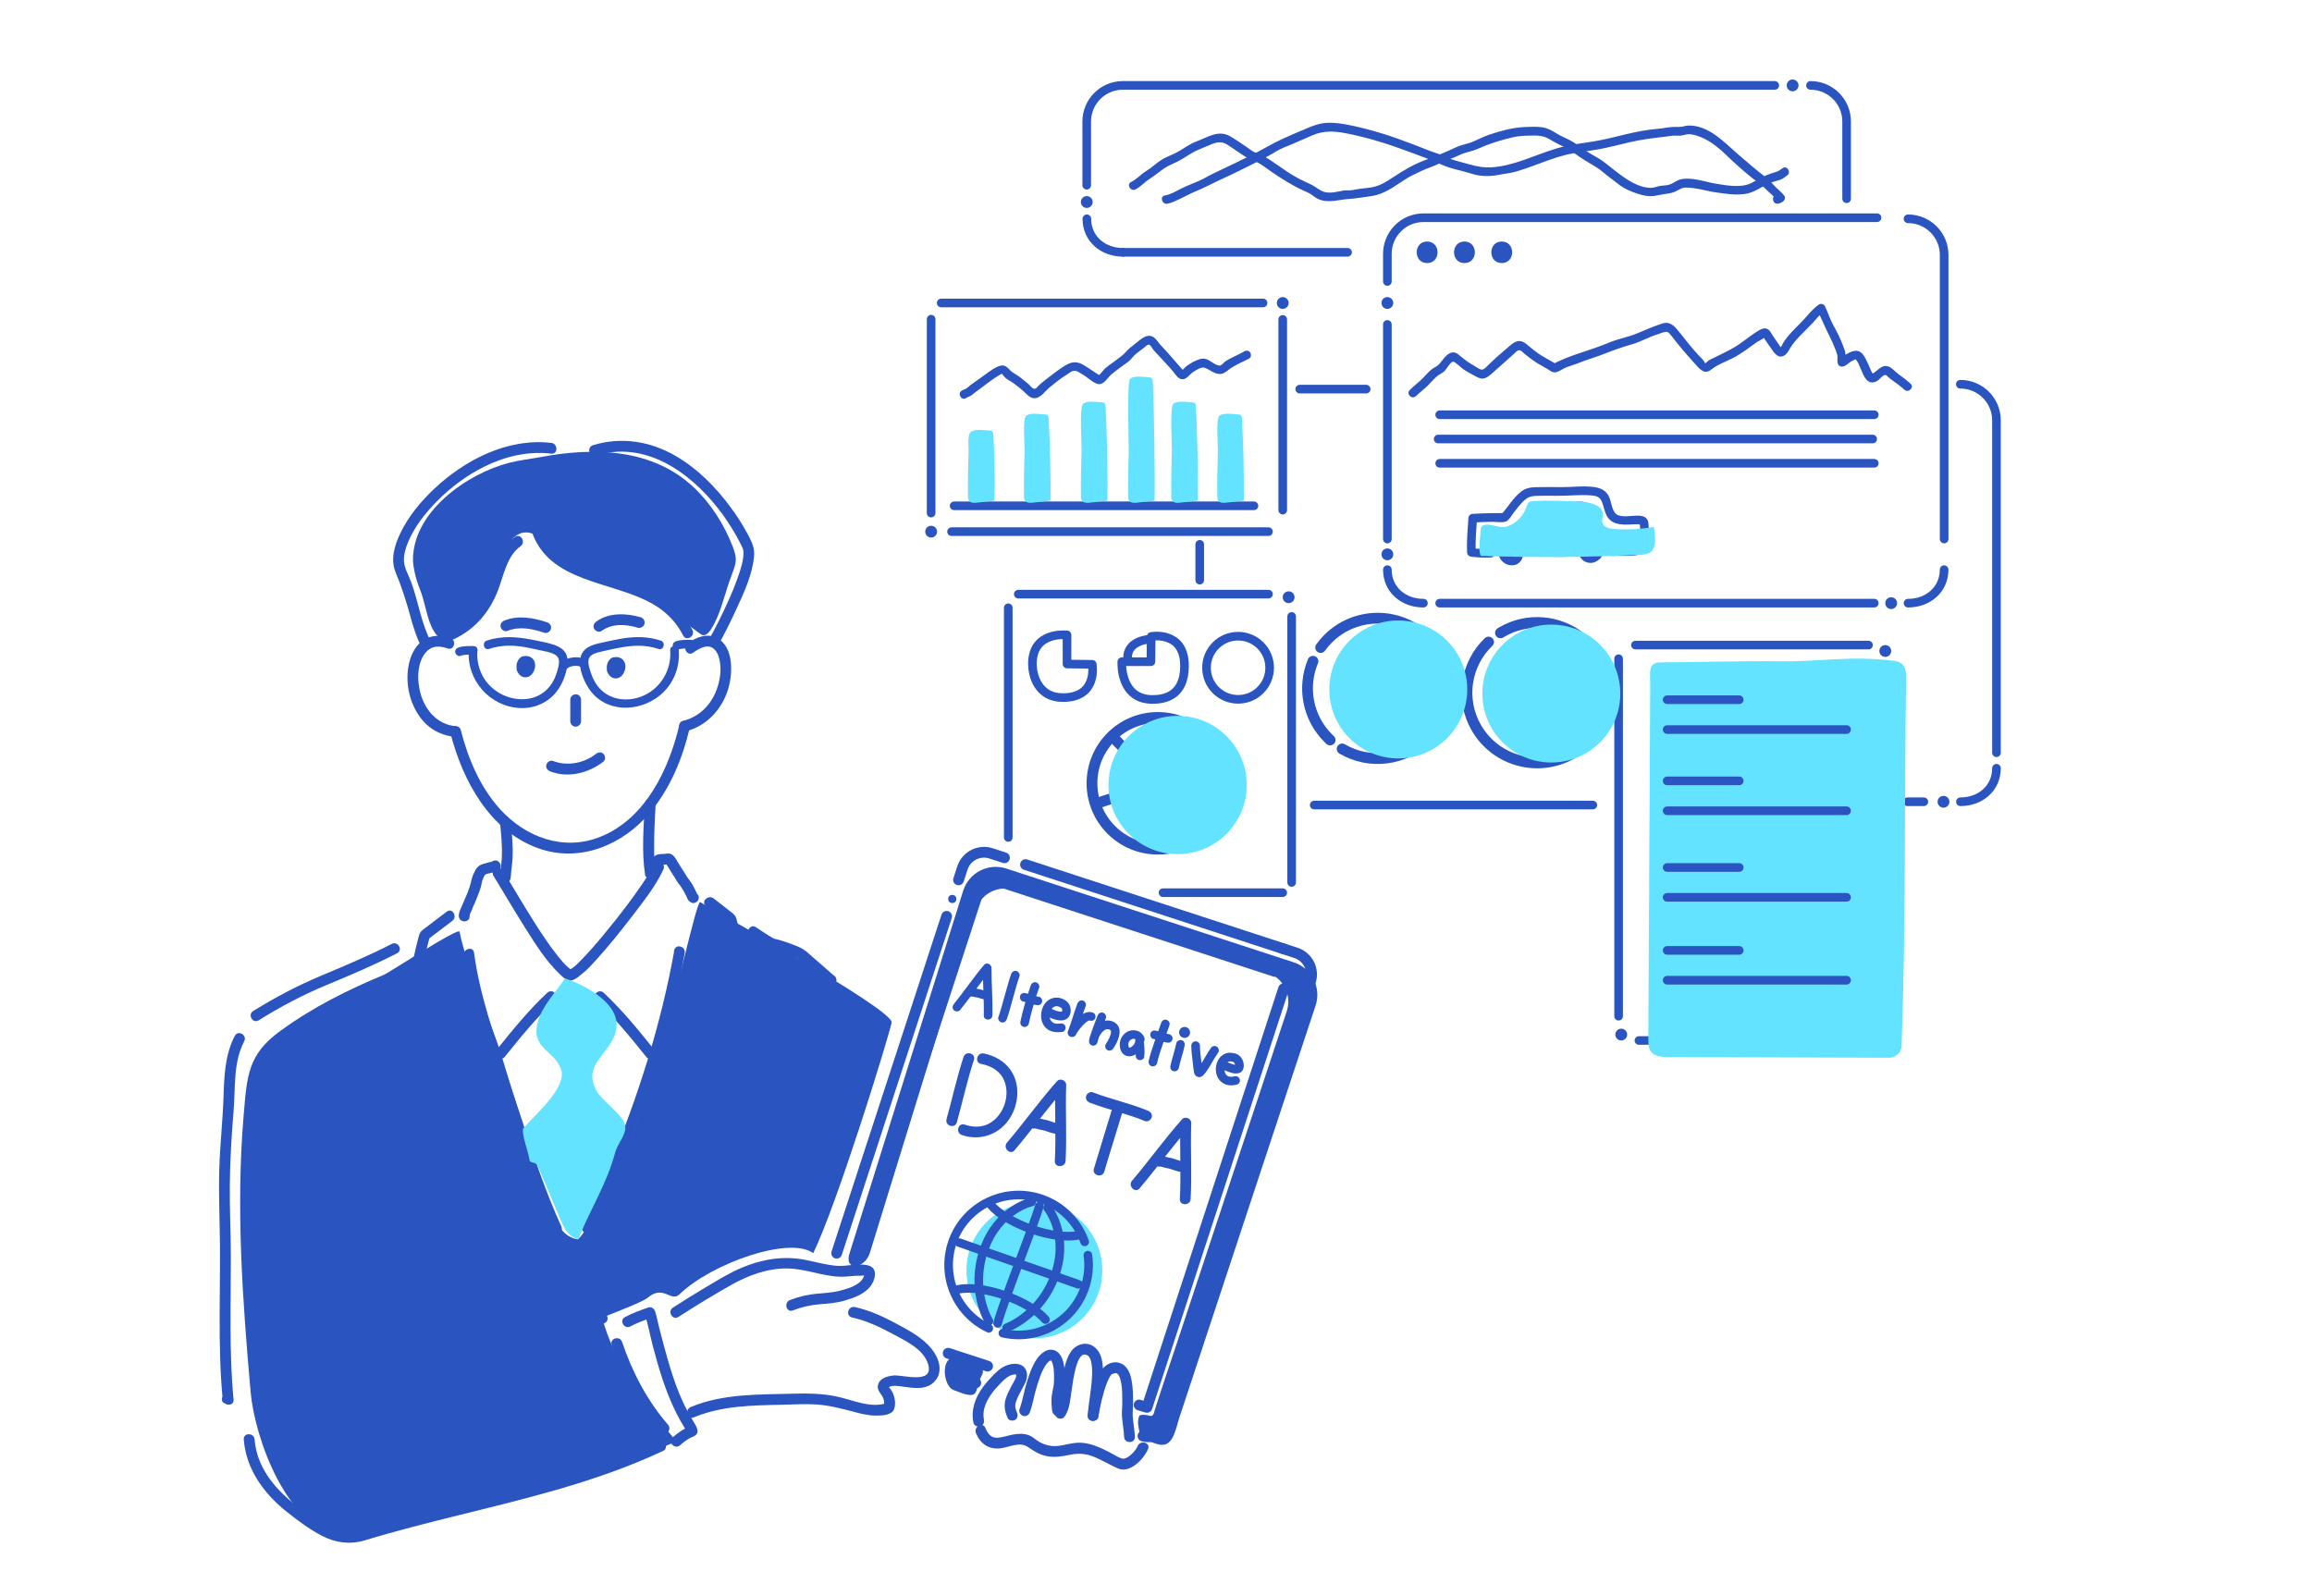 <?xml version="1.0" encoding="UTF-8"?><svg xmlns="http://www.w3.org/2000/svg" viewBox="0 0 536 370"><defs><style>.cls-1{stroke-width:0px;}.cls-1,.cls-2,.cls-3{fill:#2a54bf;}.cls-1,.cls-4,.cls-5,.cls-6{stroke:#2a54bf;}.cls-1,.cls-5{stroke-miterlimit:10;}.cls-7{fill:#fff;}.cls-4{stroke-width:2.5px;}.cls-4,.cls-5,.cls-6{fill:none;stroke-linecap:round;}.cls-4,.cls-6{stroke-linejoin:round;}.cls-3,.cls-8{mix-blend-mode:multiply;}.cls-8{fill:#63e3ff;}.cls-5,.cls-6{stroke-width:2px;}.cls-9{isolation:isolate;}</style></defs><g class="cls-9"><g id="base"><rect class="cls-7" width="536" height="370"/><g><line class="cls-6" x1="215.87" y1="74.01" x2="215.87" y2="118.96"/><line class="cls-6" x1="297.38" y1="74.06" x2="297.38" y2="118.28"/><line class="cls-6" x1="299.45" y1="142.93" x2="299.45" y2="204.6"/><line class="cls-6" x1="220.6" y1="123.27" x2="294.08" y2="123.27"/><line class="cls-6" x1="221.2" y1="117.28" x2="290.71" y2="117.28"/><line class="cls-6" x1="269.63" y1="206.98" x2="297.38" y2="206.98"/><line class="cls-6" x1="236.07" y1="137.76" x2="294.08" y2="137.76"/><line class="cls-6" x1="233.75" y1="140.92" x2="233.75" y2="194.18"/><line class="cls-6" x1="437.07" y1="154.97" x2="437.07" y2="236.41"/><line class="cls-6" x1="379.96" y1="241.25" x2="433.18" y2="241.25"/><line class="cls-6" x1="379.15" y1="149.57" x2="433.18" y2="149.57"/><line class="cls-6" x1="375.25" y1="152.73" x2="375.25" y2="235.62"/><line class="cls-6" x1="218.2" y1="70.25" x2="292.82" y2="70.25"/><line class="cls-6" x1="333.77" y1="139.85" x2="434.52" y2="139.85"/><line class="cls-6" x1="333.77" y1="96.17" x2="434.52" y2="96.17"/><line class="cls-6" x1="333.41" y1="101.79" x2="434.15" y2="101.79"/><line class="cls-6" x1="333.77" y1="107.42" x2="434.52" y2="107.42"/><line class="cls-6" x1="304.68" y1="186.66" x2="369.27" y2="186.66"/><path class="cls-6" d="M411.45,19.8h-151.13c-4.63,0-8.38,3.75-8.38,8.38v14.76"/><path class="cls-6" d="M419.73,19.8c4.63,0,8.38,3.75,8.38,8.38v17.9"/><path class="cls-6" d="M442.34,50.73c4.63,0,8.38,3.75,8.38,8.38V124.98"/><path class="cls-6" d="M454.47,89.09c4.63,0,8.38,3.75,8.38,8.38v77.06"/><path class="cls-6" d="M260.33,58.5c-4.63,0-8.36-3.14-8.36-7.77"/><path class="cls-6" d="M442.35,139.85c4.63,0,8.36-3.14,8.36-7.77"/><path class="cls-6" d="M454.49,185.9c4.63,0,8.36-3.14,8.36-7.77"/><path class="cls-6" d="M330,139.85c-4.63,0-8.36-3.14-8.36-7.77"/><path class="cls-6" d="M435.16,50.48h-105.14c-4.63,0-8.38,3.75-8.38,8.38v6.4"/><line class="cls-6" x1="260.33" y1="58.5" x2="312.41" y2="58.5"/><line class="cls-6" x1="321.64" y1="75.22" x2="321.64" y2="124.98"/><line class="cls-6" x1="278.14" y1="126.21" x2="278.14" y2="134.51"/><line class="cls-6" x1="301.32" y1="90.22" x2="316.73" y2="90.22"/><line class="cls-6" x1="442.2" y1="185.9" x2="446.01" y2="185.9"/><circle class="cls-2" cx="321.64" cy="70.25" r="1.37"/><circle class="cls-2" cx="297.38" cy="70.25" r="1.37"/><circle class="cls-2" cx="215.87" cy="123.27" r="1.37"/><circle class="cls-2" cx="321.64" cy="128.53" r="1.37"/><circle class="cls-2" cx="298.75" cy="138.48" r="1.37"/><circle class="cls-2" cx="438.44" cy="139.85" r="1.37"/><circle class="cls-2" cx="450.57" cy="185.9" r="1.37"/><circle class="cls-2" cx="437.07" cy="150.94" r="1.37"/><circle class="cls-2" cx="375.86" cy="239.88" r="1.37"/><circle class="cls-2" cx="415.59" cy="19.8" r="1.37"/><circle class="cls-2" cx="251.95" cy="46.84" r="1.37"/><path class="cls-2" d="M104.44,147.94c-2.04-.73-4.36-.77-6.23,.45-1.77,1.16-2.82,3.14-3.32,5.15-1.14,4.61,.04,9.96,3.15,13.57,1.94,2.25,4.65,3.51,7.59,3.76,1.6,.14,1.59-2.36,0-2.5-4.19-.36-7.05-3.67-8.13-7.54-.9-3.25-.84-7.57,1.53-9.91,1.2-1.19,2.94-1.21,4.74-.57,1.52,.54,2.17-1.87,.66-2.41h0Z"/><path class="cls-2" d="M160.68,151.35c.81-.59,1.63-1.09,2.48-1.32,.53-.14,.42-.11,.91-.13,.21,0,.34,.03,.23,0,.18,.03,.35,.08,.53,.13,.22,.07,.01,0-.03-.02,.09,.04,.18,.08,.26,.13,.07,.04,.38,.25,.28,.17s.18,.16,.25,.22c.07,.07,.41,.48,.27,.29,.52,.7,.64,1.06,.86,1.85,.42,1.54,.39,3.36,.06,4.98-.4,2.02-1.2,3.94-2.46,5.58-1.49,1.95-3.57,3.3-5.95,3.92-1.56,.4-.9,2.82,.66,2.41,5.17-1.34,8.86-5.68,10.05-10.8,.8-3.46,.8-9-2.94-10.87-2.29-1.14-4.82-.11-6.74,1.29-1.29,.94-.04,3.11,1.26,2.16h0Z"/><path class="cls-2" d="M104.42,169.95c2.82,11.02,9.08,22.71,20.42,26.75,9.52,3.39,19.44-.72,25.74-8.16,4.79-5.66,7.66-12.68,9.34-19.84,.37-1.57-2.04-2.23-2.41-.66-2.41,10.28-7.8,21.68-18.19,25.93-8.59,3.52-17.57,.17-23.53-6.51-4.56-5.11-7.28-11.61-8.96-18.17-.4-1.56-2.81-.9-2.41,.66h0Z"/><path class="cls-2" d="M119.42,124.49c-3.49,2.49-4.54,6.58-5.9,10.42-.75,2.12-1.65,4.19-2.99,6-1.67,2.27-3.97,3.89-6.48,5.1-1.45,.69-.18,2.85,1.26,2.16,4.94-2.37,8.2-6.27,10.15-11.32,1.33-3.43,2.03-7.92,5.22-10.2,1.3-.93,.05-3.1-1.26-2.16h0Z"/><path class="cls-2" d="M123.17,122.92c3.92,12.37,18.78,11.67,28.27,17.18,3,1.74,5.37,4.14,6.93,7.25,.72,1.44,2.88,.17,2.16-1.26-2.8-5.58-8-8.72-13.69-10.78-5.27-1.91-11.08-2.9-15.84-5.98-2.6-1.69-4.48-4.1-5.42-7.06-.48-1.53-2.9-.88-2.41,.66h0Z"/><path class="cls-2" d="M127.79,102.69c-10.11-1.17-20.02,3.93-27.2,10.72-3.09,2.93-5.93,6.36-7.78,10.22-1.34,2.81-2.34,6.09-1.08,9.1,1.35,3.23,2.4,6.53,3.33,9.9,.71,2.58,1.46,5.13,2.72,7.5,.75,1.42,2.91,.16,2.16-1.26-2.28-4.31-2.94-9.33-4.61-13.88-.62-1.69-1.7-3.41-1.69-5.23,.01-1.41,.45-2.82,.99-4.11,1.49-3.54,3.96-6.68,6.64-9.4,3.23-3.28,6.97-6.06,11.1-8.1,4.79-2.37,10.1-3.59,15.43-2.97,1.6,.19,1.58-2.32,0-2.5h0Z"/><path class="cls-2" d="M138.14,105.63c11.25-3.49,21.45,3.58,28.19,12.07,1.53,1.93,2.91,3.99,4.14,6.13,.56,.98,1.09,1.97,1.58,2.99,.25,.53,.33,.84,.31,1.56-.04,1.74-.62,3.5-1.18,5.13-.71,2.08-1.55,4.11-2.46,6.11-1.29,2.84-2.68,5.65-4.19,8.39-.78,1.41,1.38,2.67,2.16,1.26,1.38-2.5,2.66-5.07,3.86-7.67,1.82-3.94,3.86-8.23,4.27-12.61,.18-1.91-.53-3.35-1.41-5.01-1.21-2.29-2.62-4.48-4.17-6.55-3.42-4.59-7.56-8.78-12.54-11.68-5.87-3.43-12.67-4.56-19.23-2.52-1.53,.48-.88,2.89,.66,2.41h0Z"/><path class="cls-2" d="M117.61,146.29c2.8-1.14,5.78-.52,8.57,.42,.64,.22,1.37-.25,1.54-.87,.19-.68-.23-1.32-.87-1.54-3.14-1.06-6.72-1.71-9.9-.42-.63,.25-1.07,.83-.87,1.54,.16,.59,.91,1.13,1.54,.87h0Z"/><path class="cls-2" d="M139.48,146.29c2.4-1.78,5.6-1.58,8.39-.75,.65,.19,1.36-.23,1.54-.87s-.22-1.35-.87-1.54c-3.32-.98-7.41-1.15-10.32,1-.54,.4-.82,1.08-.45,1.71,.31,.53,1.16,.85,1.71,.45h0Z"/><path class="cls-2" d="M119.92,155.66c.06,.14,.13,.28,.22,.41s.19,.27,.3,.38,.25,.21,.37,.3c.04,.03,.08,.05,.12,.07,.13,.06,.27,.13,.41,.17,.07,.02,.15,.02,.22,.03s.15,.03,.23,.03c.15,0,.3-.03,.44-.05,.04,0,.08-.02,.12-.03,.13-.05,.28-.1,.4-.18,.17-.1,.32-.22,.46-.36,.21-.22,.4-.48,.52-.76,.09-.19,.17-.39,.23-.6s.08-.43,.1-.64c0-.1,0-.21,0-.31-.02-.2-.04-.41-.11-.6-.05-.14-.11-.29-.18-.41s-.18-.25-.27-.36c-.13-.15-.3-.28-.47-.37-.41-.22-.88-.32-1.34-.27-.27,.03-.61,.05-.85,.21s-.39,.31-.55,.52c-.09,.12-.18,.24-.24,.38-.08,.18-.17,.37-.22,.57-.11,.46-.12,.91-.06,1.38,0,.07,.02,.14,.03,.22,.04,.16,.11,.3,.22,.43,.09,.14,.21,.24,.35,.32,.14,.09,.3,.14,.46,.15,.17,.04,.33,.03,.5-.02,.3-.1,.59-.29,.75-.57l.13-.3c.06-.22,.06-.44,0-.66,0-.02,0-.03,0-.05l.04,.33c-.03-.22-.03-.45,0-.68l-.04,.33c.02-.15,.06-.31,.12-.45l-.13,.3c.04-.1,.09-.18,.15-.27l-.2,.25c.06-.07,.12-.14,.2-.2l-.55,.32c.06-.01,.11-.02,.17-.03l-.33,.04c.14-.02,.28-.02,.42,0l-.33-.04c.09,.01,.18,.03,.26,.07l-.3-.13c.06,.03,.12,.06,.17,.1l-.25-.2s.09,.08,.13,.13l-.2-.25c.04,.06,.08,.12,.11,.18l-.13-.3c.04,.09,.06,.17,.07,.27l-.04-.33c.02,.13,.01,.27,0,.4l.04-.33c-.02,.18-.07,.35-.14,.51l.13-.3c-.06,.15-.14,.29-.24,.41l.2-.25c-.06,.08-.14,.16-.22,.22l.25-.2c-.06,.04-.12,.08-.18,.11l.3-.13s-.1,.03-.15,.04l.33-.04s-.1,0-.14,0l.33,.04s-.09-.02-.14-.04l.3,.13c-.05-.02-.1-.05-.15-.09l.25,.2c-.07-.06-.13-.12-.19-.19l.2,.25c-.1-.14-.18-.29-.25-.45-.08-.15-.19-.26-.32-.35-.12-.11-.26-.19-.43-.22-.17-.05-.33-.06-.5-.02-.17,0-.32,.06-.46,.15-.27,.17-.5,.43-.57,.75l-.04,.33c0,.23,.06,.44,.17,.63Z"/><path class="cls-2" d="M140.85,155.91c.06,.14,.13,.28,.22,.41s.19,.27,.3,.38,.25,.21,.37,.3c.04,.03,.08,.05,.12,.07,.13,.06,.27,.13,.41,.17,.07,.02,.15,.02,.22,.03s.15,.03,.23,.03c.15,0,.3-.03,.44-.05,.04,0,.08-.02,.12-.03,.13-.05,.28-.1,.4-.18,.17-.1,.32-.22,.46-.36,.21-.22,.4-.48,.52-.76,.09-.19,.17-.39,.23-.6s.08-.43,.1-.64c0-.1,0-.21,0-.31-.02-.2-.04-.41-.11-.6-.05-.14-.11-.29-.18-.41s-.18-.25-.27-.36c-.13-.15-.3-.28-.47-.37-.41-.22-.88-.32-1.34-.27-.27,.03-.61,.05-.85,.21s-.39,.31-.55,.52c-.09,.12-.18,.24-.24,.38-.08,.18-.17,.37-.22,.57-.11,.46-.12,.91-.06,1.38,0,.07,.02,.14,.03,.22,.04,.16,.11,.3,.22,.43,.09,.14,.21,.24,.35,.32,.14,.09,.3,.14,.46,.15,.17,.04,.33,.03,.5-.02,.3-.1,.59-.29,.75-.57l.13-.3c.06-.22,.06-.44,0-.66,0-.02,0-.03,0-.05l.04,.33c-.03-.22-.03-.45,0-.68l-.04,.33c.02-.15,.06-.31,.12-.45l-.13,.3c.04-.1,.09-.18,.15-.27l-.2,.25c.06-.07,.12-.14,.2-.2l-.55,.32c.06-.01,.11-.02,.17-.03l-.33,.04c.14-.02,.28-.02,.42,0l-.33-.04c.09,.01,.18,.03,.26,.07l-.3-.13c.06,.03,.12,.06,.17,.1l-.25-.2s.09,.08,.13,.13l-.2-.25c.04,.06,.08,.12,.11,.18l-.13-.3c.04,.09,.06,.17,.07,.27l-.04-.33c.02,.13,.01,.27,0,.4l.04-.33c-.02,.18-.07,.35-.14,.51l.13-.3c-.06,.15-.14,.29-.24,.41l.2-.25c-.06,.08-.14,.16-.22,.22l.25-.2c-.06,.04-.12,.08-.18,.11l.3-.13s-.1,.03-.15,.04l.33-.04s-.1,0-.14,0l.33,.04s-.09-.02-.14-.04l.3,.13c-.05-.02-.1-.05-.15-.09l.25,.2c-.07-.06-.13-.12-.19-.19l.2,.25c-.1-.14-.18-.29-.25-.45-.08-.15-.19-.26-.32-.35-.12-.11-.26-.19-.43-.22-.17-.05-.33-.06-.5-.02-.17,0-.32,.06-.46,.15-.27,.17-.5,.43-.57,.75l-.04,.33c0,.23,.06,.44,.17,.63Z"/><path class="cls-2" d="M132.21,162.23c0,1.67,0,3.33,0,5h2.5v-.21c0-.65-.57-1.28-1.25-1.25s-1.25,.55-1.25,1.25v.21c0,.65,.57,1.28,1.25,1.25s1.25-.55,1.25-1.25c0-1.67,0-3.33,0-5,0-.65-.57-1.28-1.25-1.25s-1.25,.55-1.25,1.25h0Z"/><path class="cls-2" d="M138.15,174.81c-2.77,2.17-6.66,2.9-9.94,1.63-.63-.25-1.37,.27-1.54,.87-.19,.71,.24,1.29,.87,1.54,4.17,1.62,8.94,.41,12.37-2.27,.53-.42,.44-1.33,0-1.77-.53-.53-1.23-.42-1.77,0h0Z"/><path class="cls-2" d="M115.9,190.6c.29,2.77,.58,5.58,.43,8.37-.08,1.51-.34,3.01-.43,4.52-.1,1.61,2.4,1.6,2.5,0,.09-1.51,.35-3.01,.43-4.52,.15-2.79-.14-5.6-.43-8.37-.07-.67-.52-1.25-1.25-1.25-.62,0-1.32,.57-1.25,1.25h0Z"/><path class="cls-2" d="M149.51,186.33c-.31,5.45-.77,11.07,.04,16.51,.1,.67,.94,1.04,1.54,.87,.72-.2,.97-.87,.87-1.54-.02-.13-.08-.56-.03-.19-.02-.16-.04-.32-.06-.48-.04-.36-.08-.73-.1-1.1-.08-1-.11-2.01-.12-3.02-.04-3.68,.15-7.37,.36-11.05,.09-1.61-2.41-1.6-2.5,0h0Z"/><path class="cls-2" d="M114.44,203.13c2.42,3.93,4.73,7.93,7.2,11.83s4.87,7.82,8.14,10.91c.52,.49,1.22,1.26,1.93,1.44,1.25,.32,2.42-.89,3.31-1.58,1.17-.91,2.19-2.05,3.18-3.15,2.92-3.21,5.64-6.6,8.28-10.05s5.48-6.99,7.32-10.93c.68-1.45-1.48-2.72-2.16-1.26-.96,2.05-2.26,3.94-3.55,5.79-1.79,2.57-3.68,5.06-5.63,7.51-1.81,2.28-3.67,4.53-5.62,6.71-.73,.82-1.47,1.63-2.25,2.4s-1.85,1.98-2.89,2.15l.96,.13c-1.53-1.03-2.75-2.6-3.87-4.04-1.6-2.06-3.04-4.23-4.45-6.42-2.69-4.18-5.15-8.48-7.76-12.71-.84-1.37-3.01-.11-2.16,1.26h0Z"/><path class="cls-2" d="M116.97,245.11c3.68-4.59,7.37-9.13,11.68-13.16,1.18-1.1-.59-2.87-1.77-1.77-4.31,4.03-8,8.57-11.68,13.16-.42,.53-.51,1.25,0,1.77,.44,.44,1.34,.53,1.77,0h0Z"/><path class="cls-2" d="M151.64,243.35c-3.68-4.59-7.37-9.13-11.68-13.16-1.17-1.1-2.95,.67-1.77,1.77,4.31,4.03,8,8.57,11.68,13.16,.42,.53,1.33,.44,1.77,0,.52-.52,.42-1.24,0-1.77h0Z"/><path class="cls-2" d="M107.49,221.55c1.18,8.68,3.94,17.02,6.69,25.3s5.37,16.81,8.33,25.13c1.65,4.62,3.44,9.19,5.47,13.66,.67,1.46,2.82,.19,2.16-1.26-3.61-7.93-6.38-16.21-9.07-24.49s-5.58-16.42-8.01-24.73c-1.37-4.68-2.51-9.42-3.16-14.26-.22-1.59-2.62-.91-2.41,.66h0Z"/><path class="cls-2" d="M137.2,285.42c7.58-15.95,13.97-32.51,18.33-49.64,1.24-4.87,2.31-9.78,3.2-14.73,.12-.68-.18-1.33-.87-1.54l-.09-.03c-1.54-.46-2.2,1.95-.66,2.41l.09,.03-.87-1.54c-3.11,17.22-8.42,33.99-15.16,50.12-1.92,4.6-3.97,9.15-6.12,13.65-.69,1.45,1.47,2.72,2.16,1.26h0Z"/><path class="cls-2" d="M59.96,236.58c5.04-3.15,10.26-5.91,15.75-8.19s11.03-4.63,16.36-7.37c1.43-.74,.17-2.9-1.26-2.16-5.31,2.74-10.79,5.03-16.29,7.34s-10.75,5.06-15.82,8.22c-1.36,.85-.11,3.01,1.26,2.16h0Z"/><path class="cls-2" d="M54.44,240.17c-2.3,4.4-2.46,9.34-2.62,14.19-.19,5.64-.83,11.25-.99,16.9s.11,11.49,.16,17.24-.06,11.24-.07,16.86c-.01,6.38,.1,12.77,.71,19.13l2.46-.33c-.21-.54-.46-1.03-1.09-1.12-1.57-.24-2.25,2.17-.66,2.41l.13,.02-.87-.87,.09,.23c.47,1.19,2.6,1.2,2.46-.33-1.05-10.99-.62-22.04-.63-33.06,0-5.57-.3-11.14-.24-16.72s.39-11.37,.87-17.04-.14-11.24,2.47-16.25c.74-1.42-1.41-2.69-2.16-1.26h0Z"/><path class="cls-2" d="M56.51,333.74c.52,6.81,4.55,12.42,9.75,16.61,2.59,2.09,5.45,4.22,8.41,5.76,3.16,1.64,6.51,2.07,9.94,1.03,14.69-4.46,29.75-7.47,44.5-11.73,8.42-2.43,16.74-5.29,24.68-9.03,1.11-.52,.58-2.42-.63-2.33h-.11c-1.59,.13-1.61,2.63,0,2.51h.11c-.21-.78-.42-1.56-.63-2.34-13.36,6.31-27.78,9.98-42.07,13.51-6.96,1.72-13.93,3.39-20.82,5.33-1.64,.46-3.28,.94-4.91,1.44-1.78,.54-3.49,.97-5.35,.65-3.23-.54-5.81-2.67-8.46-4.45-5.85-3.93-11.34-9.57-11.9-16.95-.12-1.59-2.62-1.61-2.5,0h0Z"/><path class="cls-2" d="M84.21,319.39c18.49-4.64,37.36-7.6,55.77-12.54,1.55-.42,.89-2.83-.66-2.41-18.42,4.94-37.29,7.91-55.77,12.54-1.56,.39-.9,2.8,.66,2.41h0Z"/><path class="cls-2" d="M141.81,311.81c2.49,7.42,6.16,14.37,11.29,20.3,1.05,1.22,2.82-.56,1.77-1.77-4.84-5.59-8.3-12.21-10.65-19.19-.51-1.52-2.92-.87-2.41,.66h0Z"/><path class="cls-2" d="M146.15,307.54c1.55-.82,3.19-1.42,4.85-1.99l-1.54-.87c.8,2.37,1.24,4.94,1.88,7.37s1.33,4.91,2.12,7.33,1.62,4.58,2.63,6.78c.54,1.19,1.14,2.35,1.78,3.49,.29,.51,.6,1,.9,1.5,.09,.15,.45,.8,.45,.68l.92-1.21c-1.59,.63-2.96,1.55-4.23,2.7-1.19,1.08,.58,2.85,1.77,1.77,.93-.84,1.95-1.59,3.12-2.05,.5-.2,.94-.62,.92-1.21-.03-.71-.43-1.34-.79-1.94-.68-1.13-1.34-2.25-1.93-3.42-1.19-2.36-2.16-4.83-2.99-7.34s-1.49-4.86-2.15-7.32c-.34-1.26-.67-2.53-1-3.79s-.56-2.7-1-4c-.21-.61-.87-1.1-1.54-.87-1.86,.64-3.7,1.31-5.44,2.24-1.42,.76-.16,2.91,1.26,2.16h0Z"/><path class="cls-2" d="M157.28,305.35c4-2.59,8.08-5.06,12.23-7.41,3.87-2.19,8.36-3.86,12.86-3.83s8.37,1.88,12.68,1.92c1.04,0,2.07-.13,3.1-.21,.58-.05,1.2,.01,1.77-.06-.04,0,.72,.02,.45-.11,.03-.27,0-.19-.08,.25l-.16,.38c-.91,1.78-3.59,2.51-5.37,2.98s-3.56,.53-5.36,.7c-2.16,.2-4.22,.69-6.25,1.47-1.49,.57-.84,2.99,.66,2.41,2.07-.8,4.14-1.27,6.35-1.44,1.9-.15,3.79-.3,5.63-.83,2.14-.62,4.56-1.49,5.98-3.29,1.08-1.36,1.92-4.14-.35-4.83s-4.9,.19-7.24,.05c-2.6-.16-5.12-.94-7.67-1.42-4.97-.94-9.88-.11-14.52,1.84-2.75,1.16-5.3,2.73-7.87,4.25-2.74,1.62-5.44,3.29-8.11,5.02-1.35,.87-.09,3.04,1.26,2.16h0Z"/><path class="cls-2" d="M197.56,305.48c3.4,.76,6.39,2.19,9.44,3.83s7.22,3.58,8.2,7.1c1.29,4.6-5.82,2.35-7.96,2.51-1.47,.11-3.55,.7-3.73,2.45-.08,.81,.36,1.39,.8,2.01,.61,.85,.83,1.71,.56,2.75l.87-.87c-3.91,1.45-8.28-.8-12.14-1.54-3.13-.6-6.26-.68-9.44-.58-8.12,.24-16.37-.08-24.02,3.1-1.46,.61-.82,3.03,.66,2.41,6.59-2.74,13.53-2.78,20.54-2.94,2.6-.06,5.22-.23,7.82-.07,3.02,.19,5.91,.94,8.82,1.72,1.67,.45,3.39,.87,5.13,.87,1.27,0,3.6-.07,4.15-1.45,.49-1.23,.21-2.88-.39-4.01-.15-.29-.7-1.2-.83-1.06,.59-.65,2.44-.32,3.18-.21,2.58,.35,5.7,.92,7.61-1.37s.77-5.39-.87-7.4c-2.18-2.68-5.34-4.3-8.33-5.91s-6.07-3.01-9.44-3.76c-1.57-.35-2.24,2.06-.66,2.41h0Z"/><path class="cls-2" d="M117.21,294.67l.16,.1c1.18,.73,2.62-1.03,1.51-1.96-7.2-6.05-12.55-13.96-20.01-19.73l.62,1.08c-.16-1.46,.68-2.83,1.24-4.13s.97-2.79,1.46-4.18c1.1-3.15,2.33-6.27,4.38-8.94,.38-.5,.11-1.45-.45-1.71-3.71-1.7-7.77-2.51-11.37-4.48-.37-.2-.74-.41-1.07-.67,.03,.02-.13-.15-.17-.17-.15-.08,.02-.1,0,.05-.08,.41,.2-.56,.23-.71,.11-.53,.21-1.07,.32-1.6,.21-1.07,.4-2.15,.59-3.23,.75-4.31,1.36-8.64,2.06-12.96,.77-4.8,1.65-9.59,2.95-14.28l-.57,.75c1.92-1.46,3.85-2.92,5.77-4.38,1.27-.96,.02-3.13-1.26-2.16-1.85,1.41-3.71,2.81-5.56,4.22-.65,.49-.8,.97-1.02,1.76-.39,1.45-.73,2.91-1.05,4.37-.63,2.92-1.15,5.87-1.63,8.82-.97,6.01-1.78,12.05-3,18.02-.33,1.61-.39,2.53,.98,3.56,1.12,.84,2.45,1.4,3.74,1.95,1.75,.74,3.53,1.39,5.32,2.03,.76,.27,1.51,.53,2.27,.8,.28,.1,.57,.2,.85,.31,.23,.09,.5,.2,.4,.16l-.45-1.71c-2.54,3.31-3.99,7.4-5.25,11.33-.57,1.77-1.51,3.44-1.98,5.24-.19,.71-.4,1.73-.07,2.42,.39,.82,1.54,1.41,2.22,2,6.41,5.5,11.32,12.5,17.79,17.94l1.51-1.96-.16-.1c-1.37-.84-2.63,1.32-1.26,2.16h0Z"/><path class="cls-2" d="M144.27,287.17l.04,.16c.22,.99,1.41,1.12,2.09,.55,4.43-3.71,8.41-7.91,12.42-12.06,.95-.98,1.91-1.96,2.87-2.93s1.88-2.15,3.01-2.83c1.06-.63,2.17-.94,3.17-1.7,1.2-.92,2.49-1.73,3.76-2.55,.52-.33,.87-1.15,.45-1.71-3.7-4.89-8.05-9.29-11.3-14.52l-.45,1.71c4.45-1.93,8.76-4.24,13.45-5.55,.7-.2,.98-.87,.87-1.54-1.22-7.87-1.56-15.85-2.63-23.74-.27-1.96-.57-3.91-.94-5.85-.24-1.22-.31-2.14-1.28-2.9l-4.36-3.4c-1.25-.98-3.04,.78-1.77,1.77l4.23,3.29c.2,.15,.51,.31,.66,.51-.37-.49-.08,.41-.04,.62,.11,.52,.21,1.04,.3,1.55,.35,1.91,.64,3.84,.89,5.77,.98,7.66,1.35,15.39,2.54,23.03l.87-1.54c-4.9,1.37-9.4,3.79-14.05,5.8-.61,.26-.77,1.19-.45,1.71,3.26,5.23,7.6,9.62,11.3,14.52l.45-1.71c-1.27,.82-2.55,1.63-3.76,2.55-1,.75-2.1,1.08-3.17,1.7s-1.97,1.68-2.87,2.57c-1.08,1.07-2.14,2.16-3.2,3.25-4.12,4.26-8.19,8.58-12.74,12.39l2.09,.55-.04-.16c-.35-1.57-2.76-.91-2.41,.66h0Z"/><path class="cls-2" d="M174,217.14c1.37,.92,2.74,1.99,4.25,2.67,.75,.34,1.56,.46,2.34,.7,.93,.29,1.83,.65,2.73,1.02,.57,.24,1.18,.61,1.77,.76-.09-.02-.32-.27-.14-.1,.06,.06,.13,.12,.2,.17,1.22,1.04,2.42,2.11,3.63,3.17,.71,.62,1.42,1.25,2.14,1.87,.32,.28,.73,.77,1.12,.94,.62,.27,1.33,.18,1.71-.45,.32-.53,.17-1.44-.45-1.71,.31,.13,.22,.18-.01-.02-.2-.18-.4-.35-.6-.52-.62-.54-1.25-1.09-1.87-1.63-1.24-1.09-2.48-2.18-3.73-3.26-1.37-1.18-3.28-1.74-4.97-2.35-.87-.31-1.75-.55-2.65-.76-.25-.06-.07-.03,0,0-.1-.05-.2-.09-.29-.14-.27-.15-.54-.3-.8-.47-1.06-.65-2.09-1.36-3.13-2.05-1.34-.9-2.59,1.27-1.26,2.16h0Z"/><path class="cls-3" d="M97.23,136.33c1.41,3.32,1.7,7.37,3.37,10.03,.5,.79,1.11,1.64,2.03,1.8,.72,.12,1.43-.23,2.06-.6,4.73-2.76,7.73-7.04,9.77-12.03,1.44-3.52,2.86-13.54,8.7-11.9,2.21,.62,3.07,3.22,4.59,4.94,1.48,1.68,3.67,2.55,5.76,3.35,10.01,3.84,20.15,8.41,28.76,14.99,.17,.13,.34,.26,.54,.32,.78,.26,1.49-.52,1.95-1.2,2.11-3.15,3.13-7.77,4.38-11.38s2.1-4.4,.74-7.89c-1.99-5.1-4.95-9.85-8.92-13.64-9.62-9.17-23.17-9.46-35.53-7.16-2.5,.46-5.04,.74-7.51,1.38-9.76,2.55-22.12,11.32-22.18,22.37,0,1.76,.73,4.8,1.5,6.61Z"/><g><circle class="cls-2" cx="274.63" cy="239.38" r="1.27"/><path class="cls-2" d="M234.42,225.84c-.59,1.66-1.02,3.39-1.51,5.08s-.87,3.3-1.45,4.9c-.19,.51,.21,1.1,.7,1.23,.56,.15,1.04-.19,1.23-.7,.58-1.59,.98-3.27,1.45-4.9s.92-3.42,1.51-5.08c.18-.51-.2-1.09-.7-1.23-.55-.15-1.05,.19-1.23,.7h0Z"/><path class="cls-2" d="M237.17,232.19c1.17,.23,2.24,.81,3.45,.88,.52,.03,1.02-.48,1-1-.03-.57-.44-.97-1-1-.09,0-.17-.01-.25-.02l.27,.04c-1.01-.15-1.93-.62-2.93-.82-.27-.05-.53-.04-.77,.1-.21,.12-.41,.36-.46,.6-.11,.5,.15,1.12,.7,1.23h0Z"/><path class="cls-2" d="M238.98,228.47c-.98,2.73-1.8,5.55-2.41,8.38-.11,.53,.16,1.08,.7,1.23,.5,.14,1.12-.17,1.23-.7,.61-2.83,1.44-5.66,2.41-8.38,.18-.51-.21-1.09-.7-1.23-.55-.15-1.05,.19-1.23,.7h0Z"/><path class="cls-2" d="M267.39,240.88c1.17,.23,2.24,.81,3.45,.88,.52,.03,1.02-.48,1-1-.03-.57-.44-.97-1-1-.09,0-.17-.01-.25-.02l.27,.04c-1.01-.15-1.93-.62-2.93-.82-.27-.05-.53-.04-.77,.1-.21,.12-.41,.36-.46,.6-.11,.5,.15,1.12,.7,1.23h0Z"/><path class="cls-2" d="M269.2,237.15c-.55,1.52-1.09,3.04-1.61,4.57-.47,1.4-.96,2.82-1.28,4.27-.12,.53,.16,1.08,.7,1.23,.5,.14,1.11-.17,1.23-.7,.32-1.45,.81-2.87,1.28-4.27,.52-1.53,1.06-3.05,1.61-4.57,.18-.51-.21-1.09-.7-1.23-.56-.15-1.05,.19-1.23,.7h0Z"/><path class="cls-2" d="M242.78,235.65c1.4,.73,3.96,1.7,5.07,.02,.57-.86,.48-2.2-.12-3.02-.64-.86-1.74-1.34-2.8-1.34-1.37,0-2.57,.89-3.12,2.11s-.64,2.71-.03,3.97c.32,.67,.9,1.24,1.57,1.56,.95,.44,1.94,.46,2.96,.3,.52-.08,.85-.76,.7-1.23-.18-.56-.67-.79-1.23-.7-.18,.03,.05-.01,.07,0-.03,0-.09,.01-.13,.01-.08,0-.16,.02-.25,.02-.17,0-.35,0-.52,0-.07,0-.15-.02-.21-.02,.28-.02,.13,.02,.01,0-.14-.03-.28-.07-.42-.12-.22-.07,.14,.07,.03,.02-.05-.03-.11-.05-.16-.08s-.1-.06-.15-.09c-.1-.06-.21-.21,0,0-.07-.08-.17-.14-.24-.22-.04-.04-.07-.08-.11-.12-.09-.1,.16,.24,.02,.03-.06-.1-.12-.19-.18-.29-.02-.05-.04-.1-.07-.15,0,0,.1,.26,.05,.13-.01-.03-.02-.06-.04-.09-.04-.1-.07-.21-.09-.31-.01-.05-.02-.11-.03-.16,0-.03,0-.05-.01-.08-.04-.19,.02,.21,.01,.1,0-.23-.03-.45-.01-.68,0-.05,.02-.11,.02-.17,0,.32-.02,.17,0,.06,.02-.12,.05-.25,.08-.37,.03-.11,.06-.21,.1-.32,0-.03,.02-.05,.03-.08,.05-.14-.06,.13-.05,.12,.04-.06,.06-.13,.09-.19,.05-.1,.1-.19,.16-.28,.03-.05,.06-.09,.09-.13,.13-.19-.16,.18-.01,.01,.07-.08,.14-.16,.22-.23,.04-.04,.08-.07,.12-.1,.1-.09-.24,.16-.03,.03,.09-.06,.19-.12,.28-.17,.1-.06,.22-.04-.06,.02,.06-.01,.11-.04,.17-.06,.1-.03,.21-.04,.31-.07,.11-.03-.26,.01-.14,.02,.03,0,.06,0,.08,0,.07,0,.14,0,.21,0,.06,0,.12,.01,.18,.01,.12,0-.25-.05-.13-.02,.03,0,.06,0,.09,.02,.15,.03,.3,.07,.44,.12,.19,.06,.06,.02,.01,0,.05,.02,.1,.05,.15,.07,.09,.05,.18,.11,.27,.17-.22-.15,.05,.08,.09,.11,.1,.08-.09-.16-.03-.05,.02,.05,.06,.09,.09,.14,0,0,.05,.11,.06,.11-.07,0-.07-.2-.03-.06,.01,.05,.03,.21,.06,.24-.07-.07-.02-.21-.01-.08,0,.04,0,.08,0,.12s0,.08,0,.12c0,.18-.06,.08,0-.02-.04,.05-.05,.23-.07,.3-.03,.13-.04-.06,.04-.09-.01,0-.06,.1-.06,.11-.04,.11,.14-.17,.06-.09-.13,.14,.05-.06,.08-.05-.01,0-.06,.05-.08,.05-.07,.03-.06,.03,.03,0,.09-.04,.1-.04,.03-.01-.07,.02-.15,.04-.22,.06-.12,.04,.23,0,.1-.02-.05,0-.09,0-.14,0-.1,0-.2,0-.29-.01-.28-.02,.18,.04-.1-.01-.38-.07-.76-.19-1.12-.32-.08-.03-.16-.06-.25-.1-.19-.07,.18,.08,.06,.03-.04-.02-.08-.03-.12-.05-.13-.06-.26-.12-.39-.19-.46-.24-1.11-.13-1.37,.36-.24,.46-.14,1.11,.36,1.37h0Z"/><path class="cls-2" d="M249.77,232.7c-.8,2.15-1.4,4.36-2.21,6.5-.17,.46,.15,1.01,.58,1.18s1.01,.04,1.25-.41c.2-.38,.44-.74,.7-1.09,.04-.06,.09-.12,.13-.18,.02-.02,.15-.19,.06-.08s.04-.06,.06-.08c.05-.06,.1-.12,.15-.18,.18-.22,.38-.44,.57-.65s.4-.4,.61-.58c.05-.04,.1-.08,.14-.12,.09-.08-.16,.11,0,0,.11-.08,.22-.16,.34-.22,.04-.02,.24-.16,.28-.15-.02,0-.23,.07-.02,.02,.04-.01,.09-.02,.13-.04,.19-.06-.06,.03-.08,0,0,0,.13,0,.15,0,.17-.03-.24-.04-.07-.01,.08,.01,.24,.09-.06-.04,.49,.22,1.07,.14,1.37-.36,.25-.43,.14-1.15-.36-1.37-1.37-.61-2.65,.29-3.61,1.23-.85,.83-1.64,1.83-2.2,2.88l1.83,.77c.81-2.14,1.41-4.36,2.21-6.5,.18-.49-.2-1.12-.7-1.23-.57-.13-1.03,.17-1.23,.7h0Z"/><path class="cls-2" d="M254.45,235.49c-.67,1.89-1.5,3.72-1.97,5.68l1.93,.53c.04-.31,.12-.61,.23-.9,.01-.03,.1-.25,.05-.15s.05-.11,.07-.15c.08-.17,.17-.33,.26-.49,.09-.15,.19-.29,.29-.43,.11-.15-.07,.07,.05-.07,.07-.07,.13-.15,.2-.22,.11-.12,.24-.23,.36-.34,.08-.08-.03,.02-.04,.03,.03-.02,.06-.05,.1-.07,.08-.05,.15-.1,.23-.15,.07-.04,.14-.07,.21-.1-.15,.08-.05,.02,.05,0,.07-.02,.15-.03,.22-.05-.18,.06-.05,0,.07,0s.26,.04,.08,0c.08,.02,.16,.03,.23,.05,.07,.02,.22,.1,.07,.02,.09,.05,.19,.1,.28,.16,.04,.03,.08,.05,.12,.08,0,0-.12-.09-.05-.03,.02,.02,.06,.05,.07,.07,0,0-.13-.15-.06-.07,.02,.02,.04,.06,.05,.09,0,0-.05-.18-.04-.08,.01,.08,.04,.16,.06,.24-.04-.17-.01-.07-.01,.04,0,.08,0,.16,0,.24,0,.19,.03-.12-.01,.07-.02,.1-.04,.21-.07,.31-.06,.22-.13,.43-.21,.64-.02,.05-.04,.09-.05,.14,.04-.1,0-.02-.02,.03-.05,.11-.1,.21-.15,.31-.2,.41-.44,.8-.69,1.18-.31,.44-.08,1.11,.36,1.37,.5,.29,1.06,.09,1.37-.36,.57-.82,1.05-1.76,1.31-2.73s.29-2.14-.49-2.91-1.93-1.03-2.93-.74-1.74,.99-2.34,1.79-1.02,1.71-1.15,2.66c-.07,.53,.13,1.07,.7,1.23,.51,.14,1.1-.17,1.23-.7,.46-1.95,1.3-3.79,1.97-5.68,.18-.51-.2-1.09-.7-1.23-.55-.15-1.05,.19-1.23,.7h0Z"/><path class="cls-2" d="M265.24,240.43c-.25-.52-.68-1-1.21-1.26-.59-.29-1.21-.35-1.85-.24-1.16,.21-2.1,1.16-2.44,2.27-.19,.62-.18,1.32-.03,1.95,.14,.59,.47,1.1,.96,1.44,.83,.57,2,.32,2.78-.22,1-.69,1.72-1.8,1.72-3.04h-2c0,.52,.08,1.04,.12,1.56,.03,.3,.05,.59,.05,.89,0,.15,0,.29,0,.44,0,.07,0,.15-.01,.22,0,.06-.05,.39,0,.11-.04,.28-.05,.52,.1,.77,.12,.21,.36,.41,.6,.46,.47,.11,1.15-.14,1.23-.7,.1-.71,.12-1.41,.06-2.12-.05-.54-.13-1.09-.13-1.63s-.46-1.02-1-1-1,.44-1,1c0,.09-.01,.17-.02,.26,0-.33,.03-.19,0-.09,0,.05-.02,.1-.03,.14-.02,.08-.05,.16-.08,.24,0,0-.03,.06-.03,.07,0,0,.1-.22,.06-.16-.02,.04-.04,.09-.06,.13-.04,.08-.09,.16-.14,.24-.02,.03-.04,.06-.06,.09-.01,.02-.03,.04-.04,.06-.08,.12,.15-.19,.08-.1-.11,.13-.23,.26-.36,.37-.03,.03-.06,.05-.09,.08-.14,.12,.19-.14,.08-.06-.08,.05-.15,.1-.23,.15-.07,.04-.13,.07-.2,.11-.16,.08,.14-.06,.11-.04-.04,.01-.08,.03-.12,.04-.07,.02-.15,.04-.22,.06-.05,0-.2,.03,.02,0s.06,0,0,0c-.06,0-.31-.02-.07,0s-.01-.01-.08-.03c-.17-.05,.2,.1,.12,.05-.03-.02-.06-.03-.08-.05-.02-.01-.06-.05-.08-.05,0,0,.18,.16,.15,.11-.01-.02-.04-.03-.05-.05-.02-.02-.04-.05-.07-.07-.04-.04,.17,.24,.07,.09-.02-.03-.04-.06-.06-.1-.06-.11-.05-.22,.02,.07-.02-.08-.06-.17-.08-.25-.01-.05-.02-.09-.03-.14,0-.02,0-.04-.01-.06-.03-.17,.01,.22,.02,.11,0-.11-.02-.23-.02-.34,0-.06,0-.11,0-.17,0-.03,0-.06,0-.09,0-.14-.01,.13-.02,.13-.02,0,.06-.29,.07-.32,.01-.05,.03-.1,.05-.14,0-.02,.02-.04,.02-.06,.04-.11-.11,.24-.04,.1,.04-.09,.09-.17,.14-.25,.02-.04,.05-.08,.08-.12,.11-.16-.17,.2-.02,.03,.06-.07,.12-.13,.19-.19,.03-.03,.07-.06,.1-.09,.06-.06-.13,.11-.13,.1,0,0,.07-.05,.08-.05,.07-.05,.15-.09,.23-.13,.04-.02,.08-.03,.12-.06-.27,.16-.16,.06-.05,.03,.09-.03,.19-.05,.28-.07,.18-.04-.29,.02-.07,0,.05,0,.1,0,.14,0s.09,0,.14,0c.01,0,.06,.01,.07,0,0,0-.28-.05-.16-.02,.1,.02,.19,.05,.29,.08,.17,.06-.23-.12-.07-.03,.04,.02,.09,.04,.13,.07,.1,.06,.17,.17-.04-.04,.03,.04,.08,.06,.11,.1s.07,.07,.11,.11c.14,.16-.1-.15-.03-.04s.14,.22,.19,.34c.22,.47,.94,.63,1.37,.36,.49-.31,.6-.86,.36-1.37h0Z"/><path class="cls-2" d="M272.71,241.88c-.35,1.78-1,3.49-1.37,5.26-.11,.51,.15,1.1,.7,1.23,.5,.11,1.12-.15,1.23-.7,.37-1.78,1.02-3.48,1.37-5.26,.1-.51-.14-1.1-.7-1.23-.5-.11-1.12,.15-1.23,.7h0Z"/><path class="cls-2" d="M276.18,242.45c.02,1.35,.19,2.69,.36,4.03,.09,.73,.14,1.48,.28,2.2,.09,.47,.39,.86,.85,1.01,.85,.29,1.49-.54,1.93-1.13,.48-.66,.89-1.37,1.31-2.07,.49-.83,.96-1.67,1.52-2.46,.3-.43,.09-1.13-.36-1.37-.51-.27-1.05-.1-1.37,.36-.88,1.26-1.58,2.65-2.42,3.94-.09,.14-.18,.28-.28,.41-.04,.06-.08,.11-.12,.17-.15,.2,.14-.16-.02,.03-.07,.08-.14,.16-.21,.24-.03,.03-.08,.06-.1,.09,.13-.19,.21-.13,.07-.07,.18-.09,.19-.11,.39-.1,.16,0,.45,.11,.59,.25-.07-.07,.17,.24,.12,.15-.02-.04-.05-.11,.03,.07,.11,.25,0-.18,.02,.07,.02,.23,0-.01,0-.07,0-.07-.02-.15-.03-.22-.02-.17-.04-.34-.06-.5-.04-.34-.09-.67-.13-1.01-.17-1.34-.34-2.68-.36-4.03,0-.52-.45-1.02-1-1s-1.01,.44-1,1h0Z"/><path class="cls-2" d="M283.44,247.99c.94,.31,1.79,.8,2.8,.9,.58,.06,1.35-.06,1.72-.55,.33-.43,.44-1.05,.38-1.57-.12-1.11-.84-2.21-1.97-2.51-.15-.04-.3-.05-.45-.07,.34,.03,.06,0-.02-.02-.2-.04-.41-.07-.62-.08-.31-.01-.63,.03-.93,.11-2.38,.67-3.15,4-1.86,5.93,.43,.64,1.01,1.09,1.74,1.35,.79,.28,1.68,.21,2.49,.01,.51-.12,.86-.73,.7-1.23-.17-.53-.69-.83-1.23-.7-.13,.03-.26,.06-.4,.08-.18,.03,.23-.02,.05,0-.07,0-.14,.01-.21,.02-.11,0-.21,0-.32,0-.05,0-.11,0-.16,0-.23-.01,.19,.04,.04,0-.09-.02-.18-.04-.27-.06-.05-.01-.09-.03-.14-.04-.02,0-.04-.01-.06-.02-.15-.05,.08,.03,.11,.05-.07-.05-.15-.07-.23-.11-.04-.02-.08-.05-.11-.07-.09-.06-.17-.17,.05,.05-.12-.12-.24-.25-.36-.36,.04,.04,.16,.22,.07,.08-.02-.04-.05-.07-.07-.11-.05-.07-.09-.15-.13-.22-.02-.04-.03-.08-.05-.12,.04,.07,.1,.26,.04,.08-.03-.08-.06-.16-.08-.25s-.04-.17-.06-.26c0-.04-.01-.07-.02-.11-.02-.11,.03,.27,.02,.15,0-.03,0-.05,0-.08-.01-.18-.02-.35-.01-.53,0-.08,.02-.16,.02-.25-.02,.39,0,.06,.02-.05,.04-.17,.09-.34,.15-.5s-.07,.16-.04,.1c.02-.04,.04-.08,.05-.12,.04-.08,.08-.16,.13-.24,.04-.07,.09-.13,.13-.19-.04,.06-.18,.21-.06,.08,.03-.03,.05-.06,.08-.09,.06-.06,.12-.11,.18-.17,.14-.13-.13,.09-.08,.06,.03-.02,.07-.05,.1-.07,.07-.05,.14-.08,.21-.12,.14-.08-.06,.03-.11,.04,.05-.01,.09-.03,.13-.05,.08-.03,.16-.04,.25-.06,.16-.04-.06,.02-.12,.01,.05,0,.1,0,.15-.01,.11,0,.22,0,.32,.01,.13,0-.28-.05-.05,0,.05,.01,.1,.02,.15,.03,.07,.01,.13,.02,.2,.03,.05,0,.11,.02,.16,.02,.06,0,.04,0-.04,0-.11,.02-.07-.02-.01,0,.03,.01,.2,.09,.05,0-.15-.08,.09,.06,.12,.08,.09,.04-.08-.05-.08-.06,0,.02,.1,.09,.12,.1,.01,.01,.15,.16,.15,.16-.04,.02-.12-.18-.04-.05,.02,.04,.05,.07,.07,.11s.04,.08,.06,.11c.08,.14-.03-.06-.02-.06,0,0,.07,.23,.08,.25,0,.03,.01,.06,.02,.09,.03,.11,0-.25,0-.04,0,.07,0,.15,0,.22,.01,.13,.05-.2,.01-.08-.01,.04-.02,.08-.03,.12,0,.03-.02,.06-.03,.09-.06,.2,.1-.2,0-.01l.36-.36c-.18,.1,.2-.04,.01,0-.02,0-.17,.02-.18,.05,.16-.02,.19-.02,.07-.02h-.07c-.07,0-.13,0-.2,0-.22,0,.19,.05-.01,0-.07-.02-.14-.03-.21-.05-.16-.04-.32-.09-.47-.14-.55-.19-1.08-.46-1.63-.64-.5-.16-1.11,.19-1.23,.7-.12,.55,.17,1.06,.7,1.23h0Z"/><path class="cls-2" d="M222.55,234.23c2.41-2.99,4.55-6.17,7.03-9.11l-1.71-.71c-.04,3.68,.3,7.35,.2,11.03-.04,1.29,1.96,1.29,2,0,.11-3.68-.23-7.35-.2-11.03,0-.82-1.13-1.39-1.71-.71-2.47,2.93-4.62,6.12-7.03,9.11-.34,.42-.41,1,0,1.41,.35,.35,1.07,.42,1.41,0h0Z"/><path class="cls-2" d="M225.16,231.06c.12,0,.23,0,.35,0l-.27-.04c.17,.02,.33,.07,.49,.11,.26,.07,.52,.1,.78,.13l-.27-.04c.35,.05,.69,.16,1.03,.27,.4,.13,.79,.21,1.21,.25,.24,.02,.54-.13,.71-.29s.3-.46,.29-.71c-.03-.58-.44-.95-1-1-.05,0-.11-.01-.16-.02l.27,.04c-.32-.05-.62-.15-.92-.24-.4-.13-.79-.21-1.21-.27l.27,.04c-.53-.07-1.03-.29-1.57-.24-.27,.02-.51,.1-.71,.29-.17,.17-.3,.46-.29,.71,.02,.51,.44,1.04,1,1h0Z"/></g><g><path class="cls-2" d="M235.22,266.69c3.96-4.67,7.52-9.66,11.59-14.24l-2.13-.88c-.21,5.87,.18,11.74-.14,17.61-.09,1.61,2.41,1.6,2.5,0,.32-5.87-.07-11.74,.14-17.61,.04-1.05-1.42-1.69-2.13-.88-4.07,4.58-7.63,9.58-11.59,14.24-1.04,1.22,.72,3,1.77,1.77h0Z"/><path class="cls-2" d="M239.76,261.66c.11,0,.22,0,.33,0,.17,0-.05,0-.1-.02,.05,.02,.1,.02,.15,.03,.21,.04,.42,.11,.63,.17,.47,.13,.96,.19,1.44,.32,.42,.12,.83,.27,1.24,.42,.53,.18,1.05,.29,1.6,.35,.65,.07,1.28-.63,1.25-1.25-.03-.74-.55-1.17-1.25-1.25-.18-.02,.02-.02,.08,.01-.04-.02-.12-.02-.16-.03-.11-.02-.21-.05-.32-.07-.22-.06-.43-.13-.64-.2-.43-.15-.85-.31-1.29-.42s-.93-.17-1.38-.31c-.51-.14-1.03-.26-1.56-.23-.65,.03-1.28,.55-1.25,1.25,.03,.65,.55,1.29,1.25,1.25h0Z"/><path class="cls-2" d="M264.21,275.52c3.96-4.67,7.52-9.66,11.59-14.24l-2.13-.88c-.21,5.87,.18,11.74-.14,17.61-.09,1.61,2.41,1.6,2.5,0,.32-5.87-.07-11.74,.14-17.61,.04-1.05-1.42-1.69-2.13-.88-4.07,4.58-7.63,9.58-11.59,14.24-1.04,1.22,.72,3,1.77,1.77h0Z"/><path class="cls-2" d="M268.75,270.49c.11,0,.22,0,.33,0,.17,0-.05,0-.1-.02,.05,.02,.1,.02,.15,.03,.21,.04,.42,.11,.63,.17,.47,.13,.96,.19,1.44,.32,.42,.12,.83,.27,1.24,.42,.53,.18,1.05,.29,1.6,.35,.65,.07,1.28-.63,1.25-1.25-.03-.74-.55-1.17-1.25-1.25-.18-.02,.02-.02,.08,.01-.04-.02-.12-.02-.16-.03-.11-.02-.21-.05-.32-.07-.22-.06-.43-.13-.64-.2-.43-.15-.85-.31-1.29-.42s-.93-.17-1.38-.31c-.51-.14-1.03-.26-1.56-.23-.65,.03-1.28,.55-1.25,1.25,.03,.65,.55,1.29,1.25,1.25h0Z"/><path class="cls-2" d="M223.38,245.08c-1.56,4.75-2.61,9.64-3.95,14.46l2.41,.66c.04-.2,.1-.4,.14-.6,.3-1.57-2.11-2.25-2.41-.66-.04,.2-.09,.4-.14,.6-.35,1.56,1.98,2.22,2.41,.66,1.34-4.81,2.39-9.71,3.95-14.46,.5-1.53-1.91-2.19-2.41-.66h0Z"/><path class="cls-2" d="M227.42,246.67c1.82,.36,3.46,1.11,4.6,2.54,.85,1.06,1.3,2.57,1.32,3.95,.06,2.99-1.51,6.08-4.26,7.46-1.63,.82-3.56,.77-5.43,.14-1.53-.52-2.18,1.89-.66,2.41,4.23,1.44,8.61-.07,11.06-3.8,2.13-3.24,2.55-7.89,.3-11.18-1.46-2.14-3.75-3.42-6.27-3.93-1.57-.31-2.24,2.09-.66,2.41h0Z"/><path class="cls-2" d="M252.67,255.68c4.2,1.6,8.64,2.55,12.79,4.26,.62,.26,1.37-.28,1.54-.87,.2-.72-.25-1.28-.87-1.54-4.16-1.71-8.6-2.66-12.79-4.26-.63-.24-1.37,.27-1.54,.87-.19,.7,.24,1.3,.87,1.54h0Z"/><path class="cls-2" d="M257.72,257.47c-1.34,4.52-2.79,9.01-4.12,13.53-.45,1.55,1.96,2.21,2.41,.66,1.33-4.53,2.78-9.01,4.12-13.53,.46-1.55-1.95-2.21-2.41-.66h0Z"/></g><path class="cls-3" d="M133.83,287.36c1.07,.19,10.01-14.96,15.19-30.75,7.34-22.37,12.49-48.65,13.38-47.4,.21,.29,45.01,24.94,44.31,27.9-1.2,5.15-12.75,42.3-18.17,53.45-5.43-3.99-23.42,2.26-31.02,9.55-1.99,1.91-3.67-2.32-7.32,.76-1.56,1.32-11.37,4.75-10.55,4.76,2.53,10,10.44,20.73,17.16,28.56-9.89,4.43-10.79,3.32-20.69,7.75-3.2,1.43-24.03,7.27-32.48,9.41-7.58,1.92-21.34,5.48-23.9,5.14-13.14-1.74-20.68-22.94-21.64-33.77-1.87-21.27-3.43-42.7-1.62-64.03,.79-9.34,.94-14.17,8.58-19.71s15.52-9.44,23.93-12.96c1.4-.58,17.34-11.12,17.56-9.98,1.53,8.01,7.55,21.68,9.56,28.17,2.13,6.91,5.47,18.68,8.04,25.43,2.95,7.78,3.86,16.68,9.7,17.7Z"/><path class="cls-2" d="M114.22,199.68s-.41,.2-.17,.12c-.15,.05-.31,.05-.46,.08-.35,.07-.68,.19-1.02,.28-.63,.16-1.27,.34-1.76,.79-.52,.48-.77,1.15-1.07,1.77s-.42,1.26-.58,1.93c-.31,1.31-.88,2.66-1.42,3.88-.25,.56-.47,1.13-.72,1.68-.33,.73-.68,1.39-.65,2.22,.07,1.6,2.57,1.61,2.5,0-.02-.53,.34-.96,.53-1.43,.11-.26,.16-.54,.28-.79,.13-.29,.3-.56,.41-.85,.49-1.21,1-2.43,1.38-3.68,.17-.55,.19-1.14,.41-1.67,.13-.31,.35-.96,.58-1.18,.27-.25,.92-.3,1.28-.4,.62-.18,1.17-.25,1.74-.59,1.38-.82,.13-2.98-1.26-2.16h0Z"/><path class="cls-2" d="M153.6,199.98c-.49,.49-.61,.66-.35,.51-.16,.07-.2,.08-.1,.06,.04-.01,.09-.02,.13-.03-.17,.02-.19,.02-.04,0,.19,0,.39-.02,.58-.02,.23,0,.46-.03,.69-.06,.12-.02,.24-.04,.36-.06,.29-.06-.1,0-.02,0,.1,0,.05,0-.17-.02-.37-.25-.47-.3-.3-.15l-.06-.08c.05,.08,.1,.16,.15,.24,.16,.26,.33,.51,.5,.77,.36,.57,.66,1.18,1.06,1.73s.68,1.1,1.03,1.66c.16,.26,.45,.58,.59,.76,.2,.26,.35,.55,.54,.82,.38,.55,.63,1.14,.95,1.73,.16,.29,.09,.24,.29,.65,.22,.43,.54,.66,.99,.84,.63,.24,1.37-.27,1.54-.87,.19-.71-.24-1.29-.87-1.54l-.09-.03,.55,.32c.06,.07,.1,.15,.13,.23-.02-.07-.05-.15-.09-.22-.08-.2-.17-.39-.27-.58-.17-.32-.33-.65-.49-.98-.34-.69-.83-1.39-1.31-2-.4-.5-.67-1.1-1.06-1.67-.43-.63-.81-1.26-1.21-1.91-.35-.58-.72-1.3-1.22-1.75-.57-.51-1.25-.49-1.96-.34-.31,.07,.25,0-.04,0-.1,0-.2,0-.29,0-.23,0-.46,.01-.69,.04-.86,.1-1.53,.41-1.85,1.27-.24,.63,.26,1.37,.87,1.54,.7,.19,1.3-.24,1.54-.87h0Z"/><path class="cls-2" d="M108.69,150.8c-.53,6.94,4.91,13.05,11.87,13.37,3.14,.15,6.27-1.12,8.28-3.57,1.21-1.47,2-3.22,2.45-5.07,.38-1.54,.61-3.29-.51-4.59-.69-.8-1.72-1.24-2.71-1.55-1.59-.49-3.27-.77-4.9-1.1-3.47-.68-6.91-.89-10.31,.24-1.22,.4-.7,2.33,.53,1.93,2.68-.89,5.4-.91,8.17-.44,1.22,.21,2.43,.48,3.64,.75,1.11,.24,2.33,.41,3.35,.95,1.23,.65,1.16,1.72,.89,2.94-.35,1.57-.94,3.12-1.93,4.4-3.31,4.31-9.7,3.76-13.47,.38-2.48-2.23-3.61-5.36-3.36-8.65,.1-1.28-1.9-1.28-2,0h0Z"/><path class="cls-2" d="M155.38,150.8c.43,5.66-3.67,10.82-9.43,11.34-2.52,.23-5.03-.53-6.8-2.38-1.03-1.07-1.74-2.42-2.19-3.83-.31-.98-.94-2.69-.21-3.64,.52-.68,1.56-.93,2.34-1.13,1.43-.37,2.89-.65,4.33-.94,3.13-.62,6.18-.78,9.24,.24,1.22,.41,1.75-1.53,.53-1.93-2.97-.98-5.99-.98-9.05-.47-1.54,.26-3.05,.61-4.58,.94-1.11,.24-2.26,.5-3.25,1.09-3.32,1.97-1.53,6.85,.1,9.4,3.74,5.84,11.65,5.82,16.66,1.67,3.06-2.54,4.6-6.43,4.3-10.37-.1-1.28-2.1-1.29-2,0h0Z"/><path class="cls-2" d="M131.73,154.83s-.19,.14-.08,.06c.04-.02,.07-.05,.11-.07,.07-.04,.14-.08,.21-.12,.06-.03,.13-.06,.19-.09-.27,.15-.04,.02,.04-.01,.16-.06,.32-.1,.49-.14,.08-.02,.17-.03,.25-.05,.14-.02-.06,.01-.09,.01,.05,0,.1-.01,.14-.01,.16-.01,.33-.02,.49-.02s.34,.04,.51,.03c-.03,0-.24-.04-.1-.01,.04,0,.09,.01,.14,.02,.07,.01,.14,.03,.21,.05,.16,.04,.31,.09,.47,.15,.23,.09,.57,.02,.77-.1s.41-.36,.46-.6c.13-.57-.18-1.03-.7-1.23-.73-.28-1.58-.36-2.36-.27-.95,.11-1.81,.39-2.57,1-.19,.15-.29,.48-.29,.71,0,.25,.11,.54,.29,.71s.44,.3,.71,.29c.28-.01,.49-.12,.71-.29h0Z"/><path class="cls-2" d="M106.8,152.06c.3-.11,.6-.17,.91-.22l-.27,.04c.75-.1,1.5-.08,2.25-.08,.52,0,1.02-.46,1-1s-.44-1-1-1c-1.14,0-2.34-.05-3.43,.34-.25,.09-.46,.23-.6,.46-.13,.21-.18,.53-.1,.77,.16,.48,.7,.89,1.23,.7h0Z"/><path class="cls-2" d="M157.23,150.62c.3-.11,.6-.17,.91-.22l-.27,.04c.75-.1,1.5-.08,2.25-.08,.52,0,1.02-.46,1-1s-.44-1-1-1c-1.14,0-2.34-.05-3.43,.34-.25,.09-.46,.23-.6,.46-.13,.21-.18,.53-.1,.77,.16,.48,.7,.89,1.23,.7h0Z"/><path class="cls-8" d="M131.01,226.87c4.56,1.5,12.97,5.84,11.85,11.82-1.1,5.84-8.02,7.73-4.58,14.22,1.18,2.22,6.13,5.52,6.64,7.98,.44,2.1-1.76,4.21-2.3,6.29-1.88,7.23-5.74,13.11-8.51,20.04-2.08-.13-3.29-2.34-4.1-4.26-1.8-4.24-3.59-8.49-5.39-12.73-.37-.88-1.85-.42-1.88-1.37-.03-1.06-2.07-6.48-1.38-7.29,2.63-3.06,9.96-9.25,8.77-13.43-1.26-4.45-7.16-4.98-5.48-11.08,1.1-3.97,4.1-6.86,6.34-10.19Z"/><path class="cls-2" d="M345.58,127.28c-1.48,.04-2.97,0-4.44-.18l1,1c-.15-2.63,.12-5.32,.29-7.94l-1,1c1.45-.09,2.91-.15,4.37-.17,.92-.02,2.54,.27,3.4-.11,.66-.29,1.17-1.26,1.58-1.82,.72-.96,1.45-1.91,2.3-2.76,.97-.96,1.67-1.27,3.03-1.32,1.59-.06,3.18-.04,4.77-.02,2.67,.03,5.41-.31,8.06-.09,1.16,.1,1.98,.35,2.43,1.47,.57,1.42,.72,3.22,1.93,4.27,1.31,1.14,3.27,1.06,4.89,.99,.67-.03,1.36-.1,2.02,0,.08,.01,.29,.13,.06-.07s-.06,.31-.05,.5c.04,.64,.07,1.28,.07,1.91,0,1.16,.06,2.59-1.26,2.83-1.69,.31-3.54,.03-5.25,.13-1.28,.07-1.3,2,0,2h.19c1.29,0,1.29-2,0-2h-.19v2c1.68-.09,3.38,.06,5.05-.1,1.18-.11,2.27-.51,2.87-1.61,.82-1.5,.62-3.53,.51-5.16-.05-.82-.05-1.57-.8-2.07-.59-.39-1.38-.41-2.06-.4-1.35,0-3.95,.61-4.94-.64-.85-1.09-.84-2.84-1.54-4.05s-1.86-1.72-3.18-1.92c-2.54-.37-5.18,.02-7.73,0-1.81-.01-3.63-.06-5.44,0-1.41,.04-2.58,.08-3.74,.94-1.95,1.45-3.09,3.58-4.69,5.35l.71-.29c-2.46,0-4.92,.05-7.38,.2-.57,.03-.96,.43-1,1-.16,2.62-.44,5.32-.29,7.94,.03,.59,.43,.93,1,1,1.47,.18,2.96,.22,4.44,.18,1.28-.03,1.29-2.04,0-2h0Z"/><path class="cls-2" d="M349.37,125.15c-.98,.75-1.86,1.71-1.92,3-.05,.98,.52,1.84,1.3,2.38,.69,.49,1.63,.66,2.45,.46,.97-.24,1.68-1.08,1.86-2.05,.06-.3,.09-.61,.09-.92,0-.13-.01-.27-.03-.4-.03-.26-.04-.55-.15-.79-.15-.35-.4-.68-.66-.94-.2-.2-.43-.38-.69-.5-.32-.14-.63-.24-.98-.23s-.64,.1-.95,.24c-.47,.21-.84,.6-1.13,1.01s-.45,.94-.5,1.46c-.05,.58,.15,1.13,.52,1.57,.42,.51,1.08,.7,1.7,.76,.85,.09,1.72-.34,2.15-1.08,.37-.63,.42-1.46,.16-2.14-.15-.4-.35-.76-.65-1.07-.27-.28-.68-.58-1.07-.65-.51-.1-.99-.05-1.46,.19-.36,.18-.65,.49-.87,.83-.4,.61-.56,1.5-.31,2.2,.07,.18,.14,.37,.26,.54,.18,.26,.34,.4,.59,.59l-.2-.16c.4,.36,.88,.6,1.43,.61,.5,0,.94-.2,1.32-.51,.64-.53,.91-1.56,.45-2.29-.15-.24-.37-.46-.62-.59-.32-.17-.62-.23-.98-.27l-.27,.04c-.13,.03-.24,.09-.34,.18-.16,.12-.32,.31-.36,.52l-.05,.24c-.05,.27-.04,.53,.1,.77,.12,.21,.36,.41,.6,.46,.49,.11,1.13-.15,1.23-.7l.05-.24-.96,.73h.04c-.09,0-.18-.02-.27-.03,.12,.02,.25,.05,.36,.09l-.24-.1c.07,.03,.13,.06,.19,.11l-.2-.16s.08,.07,.12,.12l-.16-.2s.06,.08,.08,.13l-.1-.24c.02,.05,.04,.11,.05,.16l-.04-.27c0,.07,0,.13,0,.19l.04-.27c-.01,.07-.03,.15-.06,.22l.1-.24c-.04,.08-.08,.15-.13,.22l.16-.2c-.06,.08-.13,.15-.21,.21l.2-.16c-.07,.05-.15,.1-.23,.13l.24-.1c-.07,.03-.14,.05-.22,.06l.27-.04c-.09,.01-.17,.01-.26,0l.27,.04c-.08-.01-.16-.04-.24-.07l.24,.1c-.09-.04-.17-.09-.25-.15l.2,.16c-.11-.09-.22-.18-.34-.27l.2,.16c-.07-.05-.12-.11-.18-.18l.16,.2c-.06-.08-.11-.17-.16-.26l.1,.24c-.05-.11-.08-.23-.09-.36l.04,.27c-.02-.14-.01-.27,0-.41l-.04,.27c.02-.16,.06-.31,.12-.46l-.1,.24c.06-.14,.13-.26,.22-.38l-.16,.2c.07-.09,.15-.17,.24-.24l-.2,.16c.08-.06,.17-.11,.26-.15l-.24,.1c.09-.03,.17-.06,.26-.07l-.27,.04c.1-.01,.19-.01,.29,0l-.27-.04c.06,0,.11,.02,.17,.03l-.24-.1c.13,.06,.25,.13,.36,.21l-.2-.16c.11,.09,.21,.18,.29,.29l-.16-.2c.1,.13,.19,.28,.26,.44l-.1-.24c.06,.16,.11,.31,.13,.48l-.04-.27c.02,.15,.02,.3,0,.45l.04-.27c-.02,.12-.05,.23-.09,.34l.1-.24c-.04,.1-.09,.19-.16,.28l.16-.2c-.06,.08-.13,.15-.21,.21l.2-.16c-.09,.06-.18,.12-.27,.16l.24-.1c-.12,.05-.25,.09-.38,.11l.27-.04c-.14,0-.28,0-.42-.02l.27,.04c-.16-.02-.31-.06-.46-.12l.24,.1c-.1-.04-.19-.09-.27-.16l.2,.16c-.08-.06-.14-.12-.2-.2l.16,.2c-.05-.07-.09-.14-.13-.22l.1,.24c-.04-.1-.07-.19-.08-.3l.04,.27c-.02-.13-.02-.27,0-.4l-.04,.27c.02-.17,.07-.33,.13-.48l-.1,.24c.08-.18,.17-.35,.29-.5l-.16,.2c.1-.13,.22-.25,.34-.35l-.2,.16c.11-.08,.23-.15,.35-.21l-.24,.1c.11-.04,.21-.07,.33-.09l-.27,.04c.1-.01,.2-.01,.3,0l-.27-.04c.1,.01,.19,.04,.29,.08l-.24-.1c.12,.05,.23,.12,.33,.19l-.2-.16c.14,.11,.25,.23,.36,.37l-.16-.2c.1,.13,.19,.26,.27,.4l-.1-.24c.02,.09,.03,.19,.04,.28l-.04-.27c.04,.34,.06,.68,.01,1.02l.04-.27c-.03,.2-.08,.4-.15,.59l.1-.24c-.06,.14-.13,.27-.22,.38l.16-.2c-.08,.1-.16,.18-.26,.26l.2-.16c-.1,.07-.2,.14-.32,.19l.24-.1c-.13,.06-.28,.09-.42,.11l.27-.04c-.17,.02-.33,.02-.5,0l.27,.04c-.19-.03-.38-.08-.56-.15l.24,.1c-.18-.08-.35-.18-.51-.3l.2,.16c-.14-.11-.26-.23-.36-.36l.16,.2c-.09-.12-.17-.25-.23-.39l.1,.24c-.05-.13-.09-.27-.11-.41l.04,.27c-.02-.15-.02-.3,0-.45l-.04,.27c.02-.17,.07-.34,.14-.5l-.1,.24c.09-.22,.22-.41,.36-.6l-.16,.2c.25-.33,.56-.61,.88-.86l-.2,.16,.03-.02c.22-.17,.38-.32,.46-.6,.07-.24,.04-.56-.1-.77s-.34-.4-.6-.46-.56-.06-.77,.1h0Z"/><path class="cls-2" d="M368.25,124.77c-1.08,.18-2.08,.92-2.34,2.02-.24,1,.08,2.01,.73,2.78s1.76,1.12,2.75,.87c.6-.15,1.13-.51,1.58-.93,.67-.64,.66-1.7,.38-2.52-.22-.66-.58-1.31-1.11-1.77-.43-.37-.96-.69-1.55-.66-1.04,.05-1.74,.92-1.96,1.87s-.1,1.99,.57,2.71c.81,.87,2.4,.79,3.18-.07,.4-.44,.64-1.02,.63-1.61-.01-.67-.3-1.25-.84-1.64-.5-.36-1.23-.38-1.79-.16-.25,.1-.47,.21-.66,.41-.13,.13-.25,.29-.34,.46-.23,.46-.29,.98-.04,1.46s.82,.71,1.33,.65c.27-.03,.51-.09,.71-.29,.17-.17,.3-.46,.29-.71s-.1-.53-.29-.71c-.18-.17-.45-.32-.71-.29-.07,0-.14,0-.21,0l.27,.04s-.07-.02-.11-.03l.24,.1s-.06-.03-.08-.05l.2,.16s-.03-.03-.04-.05l.16,.2s-.02-.04-.03-.06l.1,.24s-.02-.05-.02-.08l.04,.27s0-.08,0-.12l-.04,.27c0-.07,.03-.14,.06-.2l-.1,.24c.03-.07,.07-.13,.12-.2l-.16,.2c.05-.06,.1-.12,.16-.16l-.2,.16s.05-.03,.07-.05l-.24,.1c.13-.06,.27-.1,.42-.12l-.27,.04c.1-.01,.2-.02,.3,0l-.27-.04c.07,.01,.13,.03,.19,.05l-.24-.1c.06,.03,.12,.06,.18,.1l-.2-.16c.05,.04,.1,.09,.14,.14l-.16-.2c.05,.06,.08,.13,.11,.19l-.1-.24c.04,.09,.06,.19,.08,.29l-.04-.27c.02,.12,.01,.24,0,.36l.04-.27c-.02,.12-.05,.24-.1,.35l.1-.24c-.04,.1-.1,.19-.16,.28l.16-.2c-.06,.07-.13,.14-.2,.2l.2-.16c-.08,.06-.16,.11-.26,.15l.24-.1c-.11,.05-.22,.07-.34,.09l.27-.04c-.15,.02-.3,.02-.44,0l.27,.04c-.09-.01-.17-.03-.25-.07l.24,.1c-.08-.03-.16-.08-.23-.13l.2,.16c-.07-.05-.13-.12-.18-.19l.16,.2c-.07-.09-.13-.19-.17-.3l.1,.24c-.06-.15-.1-.31-.12-.48l.04,.27c-.03-.21-.02-.43,0-.65l-.04,.27c.03-.21,.08-.42,.16-.61l-.1,.24c.06-.14,.13-.27,.22-.39l-.16,.2c.06-.07,.12-.14,.2-.2l-.2,.16c.06-.04,.12-.08,.19-.11l-.24,.1c.06-.03,.13-.04,.19-.05l-.27,.04c.07,0,.14,0,.21,0l-.27-.04c.09,.01,.18,.04,.27,.08l-.24-.1c.12,.05,.23,.12,.33,.2l-.2-.16c.17,.13,.32,.28,.45,.45l-.16-.2c.17,.22,.31,.47,.42,.73l-.1-.24c.1,.24,.18,.49,.21,.75l-.04-.27c.02,.15,.02,.3,0,.46l.04-.27c-.01,.11-.04,.21-.08,.31l.1-.24c-.03,.08-.07,.14-.12,.21l.16-.2c-.1,.1-.21,.19-.32,.28l.2-.16c-.18,.14-.38,.26-.6,.36l.24-.1c-.16,.07-.32,.11-.49,.14l.27-.04c-.15,.02-.29,.02-.44,0l.27,.04c-.14-.02-.27-.06-.4-.11l.24,.1c-.14-.06-.27-.14-.4-.23l.2,.16c-.14-.11-.26-.23-.37-.37l.16,.2c-.12-.15-.21-.32-.29-.5l.1,.24c-.07-.18-.13-.36-.15-.55l.04,.27c-.02-.17-.03-.35,0-.52l-.04,.27c.02-.14,.06-.28,.11-.42l-.1,.24c.05-.13,.12-.25,.21-.36l-.16,.2c.08-.1,.18-.2,.28-.28l-.2,.16c.14-.11,.29-.19,.45-.26l-.24,.1c.2-.08,.41-.14,.62-.17,.23-.04,.48-.26,.6-.46,.13-.21,.18-.53,.1-.77s-.23-.48-.46-.6c-.25-.13-.49-.15-.77-.1h0Z"/><path class="cls-2" d="M355.18,129.07c2.65-.15,5.32,.14,7.97,0,.54-.03,1-.44,1-1,0-.52-.46-1.03-1-1-2.65,.14-5.32-.15-7.97,0-.54,.03-1,.44-1,1,0,.52,.46,1.03,1,1h0Z"/><path class="cls-2" d="M354.02,118.15c-.12,.92-.15,1.88-.05,2.81,.06,.57,.41,.96,1,1,1.31,.09,2.65,.07,3.95-.08,.43-.05,.85-.27,.96-.73,.14-.57,.16-1.17,.14-1.75s-.07-1.18-.18-1.76c-.06-.31-.38-.64-.7-.7-.78-.14-1.61-.02-2.39,.04-.58,.05-1.15,.1-1.73,.17-.27,.03-.51,.09-.71,.29-.17,.17-.3,.46-.29,.71,.02,.49,.44,1.06,1,1s1.12-.12,1.69-.16c.43-.04,.86-.07,1.29-.09,.17,0,.34-.01,.51-.01,.07,0,.14,0,.21,0,.03,0,.06,0,.08,0,.13,0-.33-.05-.18-.02l-.7-.7c.02,.1,.04,.2,.05,.3,.03,.17-.03-.29,0-.02,0,.05,.01,.1,.02,.16,.03,.26,.04,.53,.05,.79s0,.53-.01,.79c0,.11-.07,.51,0,.13-.02,.1-.03,.2-.06,.29l.96-.73c-1.3,.15-2.64,.17-3.95,.08l1,1c-.1-.93-.07-1.88,.05-2.81,.03-.23-.13-.55-.29-.71-.17-.17-.46-.3-.71-.29s-.53,.1-.71,.29c-.19,.21-.26,.43-.29,.71Z"/><path class="cls-2" d="M362.15,117.61c.03,.89,.06,1.78,.03,2.67-.02,.42,.32,.86,.73,.96,1.09,.26,2.29,.34,3.4,.21,.47-.05,.99-.11,1.4-.37,.56-.35,.68-.98,.74-1.59,.08-.78-.02-1.59-.2-2.35-.08-.32-.37-.62-.7-.7-.89-.2-1.85-.12-2.76-.04-.64,.06-1.28,.14-1.92,.23-.23,.04-.48,.27-.6,.46-.13,.21-.18,.53-.1,.77s.23,.48,.46,.6c.25,.13,.49,.14,.77,.1,.04,0,.09-.01,.13-.02,.05,0,.1-.01,.16-.02,.19-.03-.32,.04-.06,0,.38-.05,.77-.09,1.15-.13,.44-.04,.89-.07,1.33-.08,.2,0,.41,0,.61,0,.09,0,.18,.02,.28,.02-.38-.02-.11-.02,0,.01l-.7-.7c.05,.19,.12,.42,.12,.62,0-.28,0,.04,0,.1,0,.09,.02,.19,.02,.28,0,.17,0,.34,0,.51,0,.08,0,.15-.01,.23-.02,.27,.04-.18,0-.02-.02,.11-.05,.21-.07,.31-.03,.14,.11-.24,.06-.13-.05,.1-.13,.13,.09-.11-.08,.08,.27-.18,.12-.1-.16,.09,.25-.09,.11-.04-.09,.03-.18,.06-.27,.08-.1,.02-.51,.07-.12,.03-.14,.01-.27,.03-.4,.04-.29,.02-.57,.03-.86,.02-.32,0-.65-.03-.97-.06-.08,0-.34-.08-.03,0-.08-.02-.16-.02-.23-.04-.15-.03-.29-.06-.44-.09l.73,.96c.03-.89,0-1.78-.03-2.67-.02-.52-.45-1.02-1-1s-1.02,.44-1,1Z"/><path class="cls-8" d="M224.41,114.95c0,.42,.02,.86,.28,1.19,.4,.51,1.17,.49,1.82,.41,1.35-.15,2.69-.31,4.04-.46,.13-5.11,.04-10.22-.26-15.32-.02-.3-.06-.65-.31-.82-.14-.09-.32-.11-.49-.12-1.05-.07-3.6-.47-4.44,.34s-.46,3.14-.5,4.18c-.13,3.53-.18,7.07-.14,10.6Z"/><path class="cls-8" d="M237.39,114.95c0,.42,.02,.86,.28,1.19,.4,.51,1.17,.49,1.82,.41,1.35-.15,2.69-.31,4.04-.46,.13-5.11-.12-13.96-.42-19.06-.02-.3-.06-.65-.31-.82-.14-.09-.32-.11-.49-.12-1.05-.07-3.6-.47-4.44,.34s-.29,6.87-.33,7.92c-.13,3.53-.18,7.07-.14,10.6Z"/><path class="cls-8" d="M282.2,114.95c0,.42,.02,.86,.28,1.19,.4,.51,1.17,.49,1.82,.41,1.35-.15,2.69-.31,4.04-.46,.13-5.11-.12-13.96-.42-19.06-.02-.3-.06-.65-.31-.82-.14-.09-.32-.11-.49-.12-1.05-.07-3.6-.47-4.44,.34s-.29,6.87-.33,7.92c-.13,3.53-.18,7.07-.14,10.6Z"/><path class="cls-8" d="M250.59,114.95c0,.42,.02,.86,.28,1.19,.4,.51,1.17,.49,1.82,.41,1.35-.15,2.69-.31,4.04-.46,.13-5.11-.12-16.76-.42-21.86-.02-.3-.06-.65-.31-.82-.14-.09-.32-.11-.49-.12-1.05-.07-3.6-.47-4.44,.34s-.29,9.67-.33,10.72c-.13,3.53-.18,7.07-.14,10.6Z"/><path class="cls-8" d="M271.53,114.95c0,.42,.02,.86,.28,1.19,.4,.51,1.17,.49,1.82,.41,1.35-.15,2.69-.31,4.04-.46,.13-5.11-.12-16.76-.42-21.86-.02-.3-.06-.65-.31-.82-.14-.09-.32-.11-.49-.12-1.05-.07-3.6-.47-4.44,.34s-.29,9.67-.33,10.72c-.13,3.53-.18,7.07-.14,10.6Z"/><path class="cls-8" d="M261.53,114.95c0,.42,.02,.86,.28,1.19,.4,.51,1.17,.49,1.82,.41,1.35-.15,2.69-.31,4.04-.46,.13-5.11-.12-22.56-.42-27.66-.02-.3-.06-.65-.31-.82-.14-.09-.32-.11-.49-.12-1.05-.07-3.6-.47-4.44,.34s-.29,15.47-.33,16.51c-.13,3.53-.18,7.07-.14,10.6Z"/><path class="cls-8" d="M382.13,240.88c0,1.07,.02,2.23,.7,3.05,.86,1.05,2.41,1.14,3.77,1.15,17.69,.06,33.84,.11,51.38,.17,1.55,0,2.83-1.22,2.88-2.77,1.02-28.62,.59-54.92,1.05-85.7,.01-1-.21-2.1-.93-2.79-.64-.61-1.58-.74-2.45-.84-10.42-1.17-16.41,.38-26.89,.17-5.54-.11-21.38,.26-26.74,.26-2.92,0-2.32,2.49-2.33,5.23-.03,5.25-.06,10.51-.08,15.76-.06,10.51-.11,21.01-.17,31.52-.06,11.59-.12,23.19-.18,34.78Z"/><path class="cls-8" d="M343.28,128.89c12.3,.43,24.61,.34,36.9-.26,.82-.04,1.68-.09,2.38-.53,1.63-1.01,1.15-4.41,.82-5.92-2.99,.52-6.05,.69-9.08,.49-1.14-.07-2.53-.4-2.81-1.51-.17-.64,.13-1.31,.1-1.96-.08-1.92-2.52-2.64-4.43-2.79-3.8-.3-7.61-.38-11.41-.26-.43,.01-.88,.04-1.23,.29-.4,.3-.54,.82-.71,1.29-.73,2.11-2.89,4.22-5.2,4.49-1.55,.18-5.38-1.9-5.38,.86,0,1.5-.61,4.44,.06,5.79Z"/><g><circle class="cls-4" cx="268.43" cy="181.62" r="15.27"/><polyline class="cls-4" points="268.43 167.44 268.43 181.62 276.12 194.22"/><line class="cls-4" x1="268.43" y1="181.62" x2="254.38" y2="186.23"/><line class="cls-4" x1="268.43" y1="181.62" x2="258.19" y2="171.08"/></g><circle class="cls-8" cx="273.01" cy="182.01" r="16.03"/><g><path class="cls-2" d="M361.68,156.08c-.32-1.24-1.07-2.4-2.25-2.99-1.1-.54-2.32-.61-3.51-.37-1.95,.41-4.31,2.01-4.14,4.26,.11,1.4,1.15,2.49,2.31,3.17,1.63,.96,3.58,1.14,4.91,2.59,.06,.06,.11,.13,.17,.19,0,0,.2,.26,.08,.1,.09,.12,.17,.25,.25,.37,.07,.12,.13,.25,.2,.37,.09,.15,.01,.02,0-.02,.04,.09,.07,.19,.1,.29,.04,.12,.05,.23,.08,.35,.06,.22,0-.17,0-.03,0,.06,0,.11,.01,.17,0,.11,0,.22-.01,.33,0,.22,.07-.22,0-.01-.02,.06-.03,.13-.04,.19-.03,.1-.07,.2-.1,.3,.11-.29-.04,.06-.08,.13-.05,.09-.12,.18-.18,.27-.08,.11,.17-.17,.01-.02-.05,.05-.1,.12-.16,.17-.09,.09-.18,.17-.27,.25-.19,.17,.1-.05-.13,.1s-.44,.27-.68,.39c-.01,0-.23,.1-.08,.04s-.13,.05-.16,.06c-.14,.05-.29,.1-.43,.13s-.3,.07-.45,.1c-.05,0-.1,.02-.15,.03-.17,.03,.17,0-.12,.01-.31,.02-.63,.03-.94,0-.05,0-.11-.01-.16-.01-.17-.01,.15,.04-.13-.02-.16-.03-.31-.06-.47-.11s-.31-.1-.46-.15c-.04-.01-.18-.07,.01,0-.1-.04-.2-.09-.3-.14-.15-.08-.29-.16-.43-.25-.05-.03-.09-.06-.14-.09-.05-.03-.09-.07-.14-.1,.09,.07,.09,.07,0,0-.61-.54-.88-.89-1.24-1.65-.23-.49-.93-.62-1.37-.36-.5,.29-.59,.88-.36,1.37,1.23,2.56,3.92,3.87,6.69,3.45,2.18-.33,4.53-1.97,4.45-4.4-.04-1.43-.88-2.68-1.9-3.62-.78-.72-1.69-1.17-2.68-1.55-.88-.34-1.79-.61-2.57-1.16-.01,0-.26-.2-.1-.07-.05-.04-.09-.07-.14-.11-.11-.1-.22-.2-.33-.32-.04-.05-.09-.1-.13-.14,.16,.19,0,.01-.02-.03-.07-.11-.12-.21-.19-.32-.04-.07-.05-.2,.01,.03-.02-.06-.04-.12-.06-.17-.03-.11-.02-.39-.03-.08,0-.09,0-.19,0-.28,0-.04,0-.08,0-.11,0,.3-.02,.09,.01-.01,.03-.09,.06-.18,.09-.27-.08,.29,0,0,.05-.08,.05-.09,.11-.17,.16-.25,.1-.18-.15,.16,0,0,.04-.05,.08-.1,.12-.14,.15-.16,.31-.3,.48-.44-.22,.18,.06-.04,.13-.08,.12-.08,.23-.15,.35-.21s.25-.12,.38-.19c.22-.11-.21,.07,.02,0,.07-.02,.13-.05,.2-.07,.27-.09,.55-.16,.83-.22,.06-.01,.3-.04,.02,0,.07,0,.14-.02,.21-.02,.14-.01,.28-.02,.43-.02s.28,.02,.42,.02c.23,.01-.17-.03-.02,0,.08,.02,.16,.03,.24,.05,.14,.03,.27,.07,.4,.11,.04,.01,.09,.03,.13,.05-.27-.1,.02,.01,.07,.04,.12,.06,.24,.15,.36,.22,.15,.08,0,0-.03-.03,.07,.06,.14,.12,.21,.19,.06,.06,.33,.38,.18,.18,.09,.12,.18,.26,.25,.39,.03,.05,.05,.1,.08,.14,.02,.05,.05,.1,.07,.15-.04-.1-.05-.11-.02-.04,.07,.18,.13,.37,.18,.56,.32,1.25,2.25,.72,1.93-.53h0Z"/><path class="cls-2" d="M355.23,150.7c.27,6.6-.29,13.22,.29,19.82,.11,1.27,1.94,1.3,2,0v-.11c.06-1.29-1.94-1.28-2,0v.11h2c-.58-6.59-.02-13.21-.29-19.82-.05-1.28-2.05-1.29-2,0h0Z"/><g><path class="cls-4" d="M347.86,146.74c.14-.09,.29-.17,.43-.26,5.95-3.41,13.16-2.64,18.22,1.39"/><path class="cls-4" d="M369.09,150.46c.51,.64,.98,1.34,1.41,2.07,4.46,7.8,1.76,17.74-6.05,22.21s-17.74,1.76-22.21-6.05c-3.79-6.62-2.41-14.79,2.86-19.83"/></g><circle class="cls-8" cx="359.65" cy="160.81" r="15.99"/></g><g><path class="cls-2" d="M313.16,151.29c1.12,.97,2.1,2.08,3.1,3.17,.5,.54,1,1.07,1.54,1.58,.58,.54,1.21,.85,1.97,.46,.46-.24,.77-.64,1.09-1.03,.44-.54,.98-1.01,1.48-1.49,1.08-1.06,2.16-2.13,3.11-3.32,.34-.42,.41-1,0-1.41-.35-.35-1.07-.42-1.41,0-.93,1.16-1.98,2.21-3.04,3.25-.48,.47-1,.93-1.44,1.44-.15,.17-.28,.35-.43,.52-.01,.01-.27,.28-.27,.28-.03-.08,.55,.03,.27-.04l.44,.26c-1.77-1.58-3.19-3.51-4.99-5.06-.41-.35-1.01-.4-1.41,0-.36,.36-.41,1.06,0,1.41h0Z"/><path class="cls-2" d="M318.17,155.61c-.31,4.44,.47,8.87,.2,13.3-.08,1.29,1.92,1.28,2,0,.27-4.44-.51-8.87-.2-13.3,.09-1.28-1.91-1.28-2,0h0Z"/><path class="cls-2" d="M314.9,158.99c3.12,.12,6.24-.39,9.36-.15,.54,.04,1-.49,1-1,0-.58-.46-.96-1-1-3.12-.24-6.24,.27-9.36,.15-1.29-.05-1.28,1.95,0,2h0Z"/><path class="cls-2" d="M314.48,163.29c3.5,.1,6.99-.35,10.49-.21,1.29,.05,1.28-1.95,0-2-3.5-.14-6.99,.31-10.49,.21-1.29-.04-1.29,1.96,0,2h0Z"/><g><path class="cls-4" d="M308.37,171.58c-.12-.11-.24-.23-.36-.35-4.9-4.8-6.12-11.94-3.62-17.91"/><path class="cls-4" d="M306.17,150.14c.48-.67,1.02-1.31,1.61-1.92,6.29-6.42,16.6-6.52,23.01-.22,6.42,6.29,6.52,16.6,.22,23.01-5.34,5.45-13.57,6.34-19.86,2.64"/></g><circle class="cls-8" cx="324.17" cy="159.86" r="15.99"/></g><path class="cls-6" d="M247.37,147.21v6.75l5.85,.07s1.42,7.72-6.82,7.72c-5.79,0-7.02-5.2-7.05-7.72-.09-7.8,8.02-6.81,8.02-6.81Z"/><path class="cls-6" d="M260.07,153.42h6.75l.07-5.85s7.72-1.42,7.72,6.82c0,7.06-4.76,7.76-7.29,7.79-7.8,.09-7.25-8.76-7.25-8.76Z"/><path class="cls-6" d="M261.43,152.8s-.62-3.68,4.44-4.52"/><circle class="cls-6" cx="287.03" cy="154.83" r="7.32"/><line class="cls-6" x1="386.5" y1="162.24" x2="403.22" y2="162.24"/><line class="cls-6" x1="386.5" y1="169.16" x2="428.1" y2="169.16"/><line class="cls-6" x1="386.5" y1="181.06" x2="403.22" y2="181.06"/><line class="cls-6" x1="386.5" y1="187.99" x2="428.1" y2="187.99"/><line class="cls-6" x1="386.5" y1="201.14" x2="403.22" y2="201.14"/><line class="cls-6" x1="386.5" y1="208.06" x2="428.1" y2="208.06"/><line class="cls-6" x1="386.5" y1="220.36" x2="403.22" y2="220.36"/><line class="cls-6" x1="386.5" y1="227.28" x2="428.1" y2="227.28"/><path class="cls-2" d="M330.86,61c3.22,0,3.22-5,0-5s-3.22,5,0,5h0Z"/><path class="cls-2" d="M339.51,61c3.22,0,3.22-5,0-5s-3.22,5,0,5h0Z"/><path class="cls-2" d="M348.16,61c3.22,0,3.22-5,0-5s-3.22,5,0,5h0Z"/><path class="cls-2" d="M263.24,43.91c1.21-.58,2.02-1.61,3.13-2.33s2.09-1.49,3.14-2.27,2.15-1.23,3.29-1.76c1.31-.61,2.43-1.45,3.68-2.16,1.12-.64,2.4-1.08,3.59-1.61,1.52-.67,2.88-1.22,4.39-.29,2.17,1.34,4.16,3.08,6.56,3.97,1.32,.49,2.49,1.49,3.64,2.29,1.23,.86,2.49,1.68,3.78,2.45s2.48,1.41,3.78,2c.58,.26,1.16,.49,1.7,.84,.58,.38,1.09,.85,1.74,1.13,2.4,1.04,4.91,.05,7.36-.07,1.38-.07,2.77-.37,4.15-.52s2.54-.47,3.74-1.02c2.38-1.08,4.33-2.85,6.68-3.99,1.3-.63,2.57-1.27,3.94-1.75s2.51-1.14,3.8-1.62c1.09-.41,2.11-.8,3.16-1.31,1.31-.62,2.78-.78,4.11-1.38,2.67-1.2,5.3-2.02,8.15-2.68,1.37-.32,2.69-.37,4.08-.39,1.61-.03,2.97-.03,4.39,.83,1.13,.69,2.26,1.26,3.46,1.84,1.34,.66,2.53,1.59,3.76,2.42s2.49,1.51,3.73,2.29c1.14,.72,2.13,1.73,3.24,2.51,1.03,.72,1.95,1.61,3.06,2.23,1.24,.7,2.7,1.24,4.07,1.62s2.61,.4,4.03,.06,2.76-.28,4.04-.93c.77-.39,1.26-.81,2.16-.82,.83-.02,1.68,.11,2.5,.23,1.53,.23,3.02,.68,4.54,.89,2.74,.37,5.9,.96,8.55-.15,1.48-.61,2.77-1.56,4.28-2.13,.64-.24,1.29-.41,1.95-.6s1.12-.63,1.7-1.02c1.06-.72,.06-2.45-1.01-1.73-.53,.36-.92,.7-1.53,.88-.7,.2-1.4,.44-2.08,.71-1.3,.52-2.45,1.28-3.7,1.89-2.36,1.14-5.52,.55-8,.16-2.61-.41-5.52-1.58-8.21-1.07-1.06,.2-1.83,1.02-2.86,1.29-.67,.18-1.37,.15-2.05,.27-.71,.13-1.39,.44-2.13,.44-2.89-.01-5.59-1.92-7.78-3.57-1.06-.8-2.05-1.64-3.1-2.44-1.17-.9-2.58-1.53-3.81-2.35-1.14-.76-2.24-1.6-3.41-2.31-1.25-.75-2.63-1.22-3.87-2.01-1.02-.65-2.02-1.19-3.24-1.36-1.43-.2-2.98-.11-4.42-.03-2.64,.15-5.41,.93-7.91,1.78-1.24,.42-2.38,1.01-3.58,1.54-1.33,.58-2.79,.74-4.11,1.38-2.35,1.13-4.83,2.1-7.27,3.01s-4.87,2.33-7.12,3.83c-1.02,.68-2.06,1.35-3.18,1.84-1.48,.65-2.98,.72-4.57,.9-.71,.08-1.4,.28-2.1,.35-.62,.07-1.23-.02-1.85,.08-1.41,.24-2.69,.66-4.14,.37-1.23-.24-2.07-1.19-3.18-1.71-1.36-.64-2.71-1.26-4.02-2.02-2.55-1.46-4.82-3.41-7.39-4.8-.6-.32-1.25-.45-1.85-.74s-1.1-.73-1.64-1.09c-1.34-.88-2.67-1.86-4.07-2.65-2.67-1.5-5.24,.33-7.77,1.26-1.5,.55-2.71,1.49-4.07,2.28s-2.78,1.2-4.05,2.01-2.25,1.81-3.5,2.56-2.17,1.91-3.48,2.53c-1.16,.55-.15,2.28,1.01,1.73h0Z"/><path class="cls-2" d="M270.63,47.23c.96-.15,1.92-.65,2.8-1.06,1.24-.57,2.42-1.25,3.69-1.77,2.22-.91,4.3-2.06,6.49-3.05,2.36-1.06,4.68-2.25,7-3.4,1.09-.54,2.14-1.15,3.23-1.69,1.29-.64,2.44-1.52,3.79-2.05,2.24-.88,4.43-1.89,6.64-2.84,2.56-1.09,4.94-1,7.63-.49,5.14,.97,10.13,2.56,15.01,4.4,2.37,.89,4.87,1.74,7.15,2.82s4.81,1.43,7.21,2.2c2.1,.68,4.26,.63,6.41,.2,1.18-.24,2.36-.33,3.53-.65,1.27-.35,2.53-.78,3.77-1.23,2.54-.91,5.04-1.95,7.66-2.62s5.09-.89,7.65-1.33,5.05-1.11,7.57-1.7,5.19-.94,7.86-1.23c.62-.07,1.24-.18,1.86-.26,.67-.08,1.33,.02,2.01-.03,.58-.04,1.12-.26,1.69-.32,.64-.07,1.34,.11,1.95,.28,2.54,.72,4.86,2.52,6.74,4.32,2.03,1.94,4.15,3.9,6.36,5.63,1.01,.78,2.06,1.45,2.94,2.39,.82,.87,1.99,1.69,2.67,2.66l.36-1.37c-.15,.16-.33,.24-.55,.25-1.26,.28-.72,2.21,.53,1.93,.39-.09,.71-.22,1.03-.45,.41-.3,.7-.89,.36-1.37-.55-.78-1.31-1.31-1.97-1.98-.81-.81-1.52-1.68-2.44-2.39-2.13-1.64-4.15-3.38-6.2-5.15-3.27-2.82-7.01-7-11.79-6.76-.41,.02-.8,.14-1.19,.23-.6,.13-1.17,.06-1.78,.07-1.3,.02-2.6,.32-3.9,.44-2.55,.22-5.04,.69-7.53,1.29s-5.18,1.31-7.82,1.71-5.43,.75-8.08,1.53c-5.13,1.51-10.01,4.15-15.45,4.42-2.49,.12-4.8-.71-7.18-1.33-1.27-.33-2.49-.73-3.67-1.31s-2.4-.86-3.59-1.34c-4.93-1.98-9.91-3.85-15.08-5.11-2.48-.6-5.08-1.22-7.65-1.26s-4.54,.95-6.77,1.89c-2.73,1.14-5.41,2.3-7.98,3.77s-5.22,2.69-7.85,3.98c-1.39,.68-2.79,1.34-4.2,2-1.2,.56-2.33,1.29-3.55,1.82-1.39,.61-2.8,1.12-4.16,1.81-1.15,.58-2.47,1.38-3.75,1.58s-.73,2.12,.53,1.93h0Z"/><path class="cls-2" d="M328.26,91.85c.73-.73,1.56-1.34,2.32-2.04,.84-.77,1.57-1.66,2.4-2.43,.59-.55,1.37-.8,1.95-1.38,.45-.45,1.27-2.03,1.92-2.14,.44-.08,1.86,1.38,2.34,1.71,.89,.61,1.83,1.11,2.78,1.61,.61,.32,1.18,.68,1.9,.58,.87-.12,1.62-.81,2.25-1.38,1.64-1.47,3.32-2.92,4.94-4.41,.35-.32,.72-.81,1.22-.76,.42,.04,.72,.46,1.03,.72,.82,.7,1.69,1.34,2.58,1.95s1.9,1.09,2.83,1.66c.59,.36,1.17,.9,1.92,.78,.79-.13,1.59-.77,2.33-1.08,.97-.41,2-.66,2.98-1.06,2-.82,4.08-1.38,6.09-2.18s4.14-1.56,6.31-2.17c2.05-.58,3.86-1.68,5.89-2.3,.46-.14,.91-.35,1.36-.47,.7-.19,1.05-.21,1.52,.35,.64,.74,1.22,1.55,1.84,2.31,1.41,1.76,2.89,3.43,4.4,5.09,.96,1.05,1.96,1.99,3.31,.91,1.49-1.2,3.43-1.86,5.13-2.73,1.96-1.01,3.68-2.38,5.47-3.65,.22-.16,1.86-.98,1.96-1.25,.08-.22-.39-.35-.42-.05-.02,.19,.44,.79,.51,.9,.32,.5,.68,.96,1.02,1.45,.8,1.15,1.85,3.13,3.51,1.9,.61-.45,.91-1.17,1.3-1.79,.7-1.11,1.63-2.11,2.55-3.04,.86-.87,1.73-1.72,2.57-2.61,.79-.84,1.49-1.85,2.44-2.52l-1.37-.36c.98,1.95,1.77,3.97,2.78,5.92,.49,.95,.92,1.92,1.3,2.92,.18,.46,.4,.94,.51,1.43,.13,.59,0,1.17,.07,1.76,.06,.52,.41,1.03,1,1,.98-.05,1.35-.71,2.13-1.19,.25-.14,.5-.27,.77-.38,.25-.18,.43-.11,.54,.22,.34,.3,.56,1.05,.76,1.45,.59,1.17,1.06,3.29,2.59,3.55,.61,.1,1.13-.15,1.62-.48,.43-.3,.99-1.09,1.51-1.2,.44-.09,.47,.13,.82,.45s.72,.59,1.11,.86c.92,.65,1.83,1.32,2.66,2.08,.95,.86,2.37-.55,1.41-1.41-.86-.78-1.79-1.5-2.73-2.16-.78-.55-1.48-1.5-2.4-1.81-1.62-.54-2.44,1-3.66,1.64-.17,.09,.22,.22,.03,0-.14-.16-.22-.36-.32-.55-.23-.45-.39-.92-.6-1.37-.43-.93-.91-2.14-1.66-2.85-.58-.55-1.33-.62-2.07-.4-.47,.14-.96,.38-1.39,.63-.18,.1-.97,.91-1.12,.92l1,1c-.13-1.12-.03-2.01-.43-3.1s-.84-2.16-1.34-3.21-1.15-2.11-1.66-3.2c-.54-1.16-.94-2.38-1.51-3.53-.23-.46-.95-.65-1.37-.36-1.58,1.1-2.78,2.78-4.13,4.15-1.49,1.51-3.08,3-4.2,4.82-.14,.23-.3,.75-.53,.89-.42,.24,.02,.1,0,.1-.07-.03-.21-.35-.27-.44-.64-1-1.39-1.92-1.98-2.96-.76-1.34-1.73-1.21-2.94-.48-1.61,.96-3.04,2.19-4.59,3.23-1.83,1.24-3.86,2.12-5.83,3.11-.38,.19-.79,.35-1.15,.59-.11,.08-.72,.7-.83,.68,.27,.05-.4-.8-.39-.8-.38-.41-.78-.8-1.16-1.22-1.52-1.65-2.91-3.43-4.31-5.19-1.13-1.43-2.14-2.7-4.14-2.03s-3.7,1.39-5.55,2.19c-2.12,.92-4.43,1.27-6.56,2.16-2.03,.85-4.06,1.53-6.14,2.22-1.9,.63-3.89,1.31-5.7,2.17-.24,.11-.55,.23-.76,.38-.13,.09-.59,.19-.12,.2s-.48-.44-.69-.57c-1-.61-2.06-1.12-3.02-1.79-.86-.6-1.67-1.25-2.47-1.93-.58-.5-1.24-1.03-2.06-1.01-.74,.02-1.43,.5-1.98,.96-.79,.66-1.55,1.36-2.34,2.02-.99,.82-1.9,1.73-2.84,2.61-.38,.35-.99,1.12-1.58,1.04-.44-.06-1.22-.63-1.6-.85-1.13-.62-2.17-1.36-3.15-2.19-.62-.52-1.21-1.08-2.09-.92-.92,.17-1.64,1.09-2.2,1.77-.34,.41-.64,.87-1.05,1.21s-.91,.53-1.33,.84c-.81,.61-1.49,1.47-2.21,2.19-.95,.94-2.02,1.73-2.96,2.67s.5,2.32,1.41,1.41h0Z"/><path class="cls-2" d="M223.94,92.3c.58-.36,1.11-.42,1.63-.9s1.11-.87,1.7-1.3c1.29-.95,2.63-2.05,4-2.87,.24-.14,.89-.61,1.15-.54-.32-.08,.69,.94,.77,1.01,.56,.45,1.23,.74,1.81,1.17,.74,.55,1.5,1.14,2.19,1.75,.82,.72,1.54,1.79,2.77,1.71,1.36-.09,2.39-1.72,3.37-2.5,1.23-.99,2.44-2.02,3.79-2.83,.53-.31,1.1-.87,1.71-1,.81-.17,1.46,.44,2.13,.81,1.17,.65,2.09,1.71,3.36,2.17,1.13,.41,1.96-.64,2.62-1.43,.91-1.08,2.19-1.84,3.3-2.72,.49-.39,1.06-.7,1.53-1.13,.55-.5,.97-1.12,1.54-1.61s1.24-.94,1.85-1.42c.29-.22,.86-.86,1.25-.76,.33,.08,.71,.85,.92,1.12,.55,.68,1.2,1.28,1.78,1.94,.91,1.04,1.92,2.03,2.8,3.1,.58,.7,1.2,1.87,2.26,1.86s1.66-1.22,2.5-1.71c.69-.41,1.78-1.2,2.57-.96s1.57,.87,2.36,1.19c1.31,.53,2.02,.27,3.07-.58,1.41-1.15,3.24-1.88,4.87-2.69,.86-.43,.48-1.97-.5-1.86l-.2,.02c-1.27,.14-1.28,2.14,0,2l.2-.02-.5-1.86c-1.05,.52-2.08,1.08-3.15,1.58-.46,.22-.9,.46-1.32,.76-.31,.22-.81,.86-1.16,.95-.77,.19-2.15-.97-2.83-1.3-.64-.31-1.23-.4-1.91-.19-.95,.29-2.05,.89-2.87,1.45-.26,.18-.48,.39-.7,.61-.13,.14-.26,.28-.4,.42-.31,.21-.26,.28,.16,.21-1.22-1.41-2.46-2.79-3.68-4.2-.63-.72-1.33-1.38-1.93-2.12-.44-.54-.86-1.23-1.5-1.56-1.54-.78-3.02,.84-4.13,1.68-.79,.59-1.54,1.19-2.19,1.94-.61,.7-1.37,1.17-2.09,1.75-.86,.69-1.86,1.27-2.67,2.02-.63,.58-1.04,1.44-1.84,1.81h1.01c-1.5-.83-2.81-1.9-4.33-2.75-1.37-.76-2.6-.64-3.93,.15-1.54,.92-2.86,1.98-4.28,3.07-.75,.58-1.49,1.15-2.15,1.82-.41,.41-.53,.81-1.23,.45-.34-.17-.65-.67-.94-.92-.69-.59-1.43-1.17-2.15-1.73s-1.63-.91-2.24-1.6c-.95-1.06-1.59-1.3-2.92-.69-1.42,.65-2.61,1.72-3.9,2.59-.79,.54-1.58,1.11-2.36,1.68-.25,.18-.49,.48-.73,.65-.37,.26-.83,.35-1.22,.59-1.09,.67-.09,2.4,1.01,1.73h0Z"/><g><line class="cls-4" x1="219.46" y1="212.46" x2="193.97" y2="290.57"/><path class="cls-4" d="M300.15,238.8l-29.31,89.81-.37,1.31c-.67,2.36-3.14,3.72-5.49,3.04h0"/><polyline class="cls-4" points="297.58 229.25 270.07 313.54 265.91 326.31 264.09 325.77"/><line class="cls-4" x1="297.33" y1="219.92" x2="237.75" y2="200.47"/><line class="cls-4" x1="295.59" y1="225.24" x2="230.04" y2="203.85"/><line class="cls-4" x1="226.21" y1="320.63" x2="220.75" y2="318.85"/><path class="cls-4" d="M232.87,198.88l-3.1-1.01c-2.77-.9-5.75,.61-6.65,3.38l-.9,2.76"/><path class="cls-4" d="M297.33,219.92l3.1,1.01c2.77,.9,4.28,3.88,3.38,6.65l-.9,2.76"/><circle class="cls-1" cx="301.46" cy="234.78" r=".95"/><circle class="cls-1" cx="220.77" cy="208.44" r=".95"/><line class="cls-4" x1="226.99" y1="206.21" x2="199.45" y2="290.57"/><line class="cls-4" x1="228.96" y1="316.75" x2="219.82" y2="313.77"/><path class="cls-3" d="M299.93,223.13l-66.62-21.74c-4.16-1.36-8.63,.91-9.99,5.07l-26.36,84.11c-1.36,4.16,3.46,3.74,4.68,0l24.58-79.65c1.22-3.74,5.24-5.78,8.97-4.56l58.57,19.12c3.74,1.22,5.78,5.24,4.56,8.97-.86,2.61-1.73,5.22-2.59,7.83-2.13,6.45-4.27,12.89-6.4,19.34-2.72,8.23-5.45,16.45-8.17,24.68s-5.26,15.89-7.89,23.84c-1.86,5.61-3.78,11.21-5.57,16.84-.25,.8-.27,1.57-1.33,1.25-.6-.18-1.23-.23-1.85-.14-.11,.02-.23,.04-.32,.12-.06,.05-.09,.13-.12,.2-.42,1.06-.21,2.25,.04,3.37,.14,.65,.32,1.34,.83,1.76,.28,.23,.63,.35,.97,.47,.52,.18,1.04,.37,1.56,.55,.71,.25,1.44,.5,2.19,.44,2.45-.22,3.03-4.13,3.7-6.17l2.08-6.29c2.09-6.32,4.17-12.63,6.26-18.95,2.57-7.78,5.14-15.56,7.71-23.34l7.54-22.8c1.91-5.78,3.82-11.57,5.74-17.35,.77-2.33,1.54-4.65,2.31-6.98,1.36-4.16-.91-8.63-5.07-9.99Z"/></g><path class="cls-3" d="M221.2,322.35c1.04,.32,3.85,1.77,4.8,.74,.36-.39,.47-.93,.59-1.45,.22-.9,.54-1.78,.95-2.61,.21-.42,.45-.9,.29-1.35-.08-.22-.25-.39-.41-.55-1.32-1.25-5.62-3.32-7.35-1.97-1.86,1.46-1.03,6.53,1.12,7.18Z"/><circle class="cls-8" cx="239.81" cy="294.55" r="15.75"/><g><path class="cls-5" d="M252.21,291.02c.36,2.49,.14,5.11-.75,7.65-2.76,7.89-11,12.29-18.96,10.44"/><path class="cls-5" d="M229.24,307.98c-7.44-3.49-11.17-12.11-8.4-20.03,2.96-8.45,12.21-12.91,20.67-9.95,4.84,1.7,8.37,5.45,9.95,9.94"/><path class="cls-5" d="M240.95,279.64c-1.14,4.2-8.35,22.11-9.66,27.2"/><line class="cls-5" x1="222.36" y1="288.11" x2="250.02" y2="297.79"/><path class="cls-5" d="M239.17,278.69s-7.74,1.63-11.04,11.06c-3.3,9.43,1.13,16.59,1.13,16.59"/><path class="cls-5" d="M242.88,280.06s5.03,6.11,1.73,15.54-11.23,12.26-11.23,12.26"/><path class="cls-5" d="M249.84,286.44c-2.53,.51-6.54,.03-10.78-1.46s-7.65-3.6-9.32-5.57"/><path class="cls-5" d="M222.27,298.93c2.53-.51,6.54-.03,10.78,1.46s7.65,3.6,9.32,5.57"/></g><path class="cls-2" d="M226.27,332.33c1.08,2.53,3.07,3.85,5.82,3.46,1.98-.28,4.4-1.57,6.23-.28,1.4,.98,2.72,1.81,4.44,2.13s3.43,.07,5.19-.31c2.13-.45,3.88-.31,5.89,.54,1.82,.77,3.51,1.8,5.32,2.6,2.8,1.25,6.05-2.21,7-4.52,.62-1.48-1.8-2.13-2.41-.66-.43,1.05-2.1,2.89-3.34,2.93-.63,.02-1.79-.75-2.38-1.05-.9-.46-1.75-.95-2.68-1.36-1.95-.85-3.88-1.49-6.04-1.25s-4.11,1.09-6.26,.58c-.95-.22-1.85-.6-2.64-1.16-.61-.43-1.12-.9-1.83-1.18-1.24-.49-2.55-.4-3.83-.16-1.19,.22-2.37,.68-3.58,.72-1.52,.05-2.19-1.02-2.74-2.31-.63-1.48-2.78-.2-2.16,1.26h0Z"/><path class="cls-2" d="M228.12,329.23c-.45-2.09,.4-4.1,1.59-5.84,.6-.88,1.3-1.68,2.04-2.44s1.32-1.39,2.18-1.86c.08-.04,.15-.08,.23-.12,.36-.18-.21,.07,.16-.07,.18-.07,.36-.12,.55-.17,.07-.02,.14-.03,.21-.04-.3,.06,.01,0,.07,0s.13,0,.19,0c.06,0,.12,0,.18,.01-.17-.03-.21-.03-.11-.01,.07,.02,.14,.04,.2,.05,.2,.04-.04,0-.08-.03,.27,.21-.12-.15,.11,.08-.22-.21-.08-.11-.02,0-.13-.22-.07-.17-.03-.08,.04,.1,.02,.31,.02,0,0,.09,0,.19,0,.29,0,.3,.08-.21-.02,.1-.02,.08-.04,.16-.06,.23-.08,.25-.07,.23-.19,.48-.3,.6-.65,1.17-.95,1.75-.46,.87-.9,1.77-1.21,2.7-.52,1.6-.23,3.02,.43,4.52,.27,.62,1.18,.76,1.71,.45,.64-.37,.72-1.09,.45-1.71-.02-.06-.14-.35-.02-.04-.03-.08-.07-.16-.1-.24-.05-.13-.09-.26-.13-.39-.05-.15-.08-.3-.12-.45-.02-.09-.02-.34,0,.03,0-.08-.01-.15-.02-.23,0-.16,.01-.31,0-.47,0-.28-.07,.28,0,0,.01-.06,.02-.11,.03-.17,.08-.4,.21-.78,.36-1.15s-.1,.23,.06-.15c.05-.12,.11-.24,.16-.36,.1-.22,.21-.44,.32-.66,.33-.64,.68-1.27,1.02-1.9,.53-.97,.98-2.12,.68-3.24-.59-2.24-3.2-2.16-4.91-1.41-1.06,.47-1.92,1.23-2.72,2.04-.89,.9-1.72,1.84-2.48,2.86-1.79,2.4-2.86,5.29-2.22,8.3,.14,.66,.91,1.04,1.54,.87,.68-.19,1.02-.88,.87-1.54h0Z"/><path class="cls-2" d="M238.77,327.42c.56-1.53,.83-3.16,1.25-4.73,.34-1.25,.74-2.48,1.18-3.69,.21-.58,.35-.92,.66-1.51,.12-.22,.24-.44,.37-.66,.07-.11,.14-.21,.21-.32,.03-.04,.06-.09,.09-.13,0,0,.19-.26,.08-.11-.09,.12,.08-.1,.11-.13,.07-.08,.14-.16,.21-.23,.07-.07,.14-.14,.21-.2,.12-.11,.22-.14,.02-.03,.03-.02,.4-.28,.42-.25,0,.01-.32,.1-.06,.03,.05-.01,.19-.02,.23-.06-.02,.02-.28,0-.19,.03,.03,0,.09-.02,.11,0,0,0,.08,0,.08,0-.02,.02-.28-.07-.2-.02,.02,.01,.18,.06,.18,.05-.07,.05-.3-.17-.05,0,.15,.11-.18-.2-.06-.04,.04,.05,.11,.13,.16,.17,.04,.03-.14-.23-.03-.03,.05,.09,.11,.18,.15,.27,.06,.11,.11,.28,.03,.05,.03,.09,.07,.18,.09,.27,.08,.25,.14,.51,.19,.77,.02,.12,.04,.23,.06,.35,.03,.21-.02-.17,0,.04,0,.07,.01,.13,.02,.2,.03,.34,.05,.68,.06,1.02,.02,.63,.02,1.26-.01,1.89-.01,.22-.03,.43-.05,.65-.02,.15-.04,.31,0,.05-.01,.09-.03,.18-.04,.27-.13,.75-.33,1.48-.42,2.23-.14,1.14-.03,2.3,.09,3.43,.08,.67,.52,1.25,1.25,1.25,.62,0,1.33-.57,1.25-1.25-.13-1.11-.2-2.21-.11-3.32,.02-.22-.06,.32,0,.03,.01-.07,.02-.15,.04-.22,.03-.15,.06-.3,.1-.45,.07-.32,.15-.63,.2-.95,.2-1.13,.25-2.28,.22-3.43-.04-1.34-.17-2.71-.73-3.94-.37-.82-1.05-1.57-1.96-1.77-1.01-.22-1.93,.2-2.69,.84-.81,.68-1.41,1.63-1.88,2.56-.68,1.34-1.16,2.79-1.6,4.22-.62,2.02-.93,4.15-1.66,6.14-.23,.63,.26,1.37,.87,1.54,.7,.19,1.31-.24,1.54-.87h0Z"/><path class="cls-2" d="M246.72,328.56c1.17-1.48,1.34-3.6,1.61-5.4,.35-2.31,.6-4.68,1.35-6.9,.17-.52,.21-.64,.47-1.11,.11-.2,.22-.39,.36-.57-.13,.18,.21-.21,.28-.29,.23-.23-.2,.15,.05-.04,.07-.06,.16-.1,.24-.14-.27,.14,.13-.03,.23-.05-.31,.07-.03,0,.05,0,.11,0,.22,0,.33,.02-.23-.03,.53,.22,.28,.09,.32,.16,.45,.29,.59,.53,.24,.43,.33,.66,.45,1.25,.23,1.06,.21,2.33,.14,3.51-.16,2.94-.78,5.83-.99,8.76-.12,1.61,2.38,1.6,2.5,0,.21-2.82,.78-5.59,.97-8.41,.15-2.33,.25-5.48-1.61-7.23s-4.5-1.07-5.81,.92-1.63,4.57-1.98,6.84c-.21,1.38-.39,2.77-.65,4.14-.1,.55-.22,1.1-.38,1.63-.03,.1-.07,.19-.1,.29-.1,.34,.04-.04-.05,.13-.06,.11-.38,.59-.12,.27-.42,.53-.52,1.25,0,1.77,.44,.44,1.35,.53,1.77,0h0Z"/><path class="cls-2" d="M254.63,328.55c.45-2.67,1.02-5.38,2-7.91,.15-.39,.32-.77,.51-1.14,.17-.32,.38-.63,.48-.76,.17-.22-.06-.01,.08-.08,.13-.07,.25-.12,.39-.16,.1-.03,.4-.11,.38-.11-.08,.01,.51,.03,.22-.02,.08,.01,.46,.12,.21,.05,.04,.01,.1,.05,.14,.08,.15,.12-.14-.13,0,0,.31,.27,.21,.19,.42,.56,.08,.15,.18,.42,.27,.74,.11,.38,.18,.76,.25,1.15,.22,1.38,.2,3.03,.2,4.51,0,1.05-.16,2.08-.06,3.15,.14,1.52,.42,3.01,.48,4.54,.07,1.6,2.57,1.61,2.5,0-.06-1.53-.35-3.02-.48-4.54-.1-1.08,.06-2.13,.06-3.21,0-1.83,0-3.68-.36-5.48-.31-1.64-1.09-3.46-2.85-3.93-1.92-.51-3.67,.69-4.52,2.33-1.51,2.93-2.18,6.36-2.72,9.58-.11,.66,.18,1.35,.87,1.54,.6,.16,1.42-.2,1.54-.87h0Z"/></g></g></g></svg>